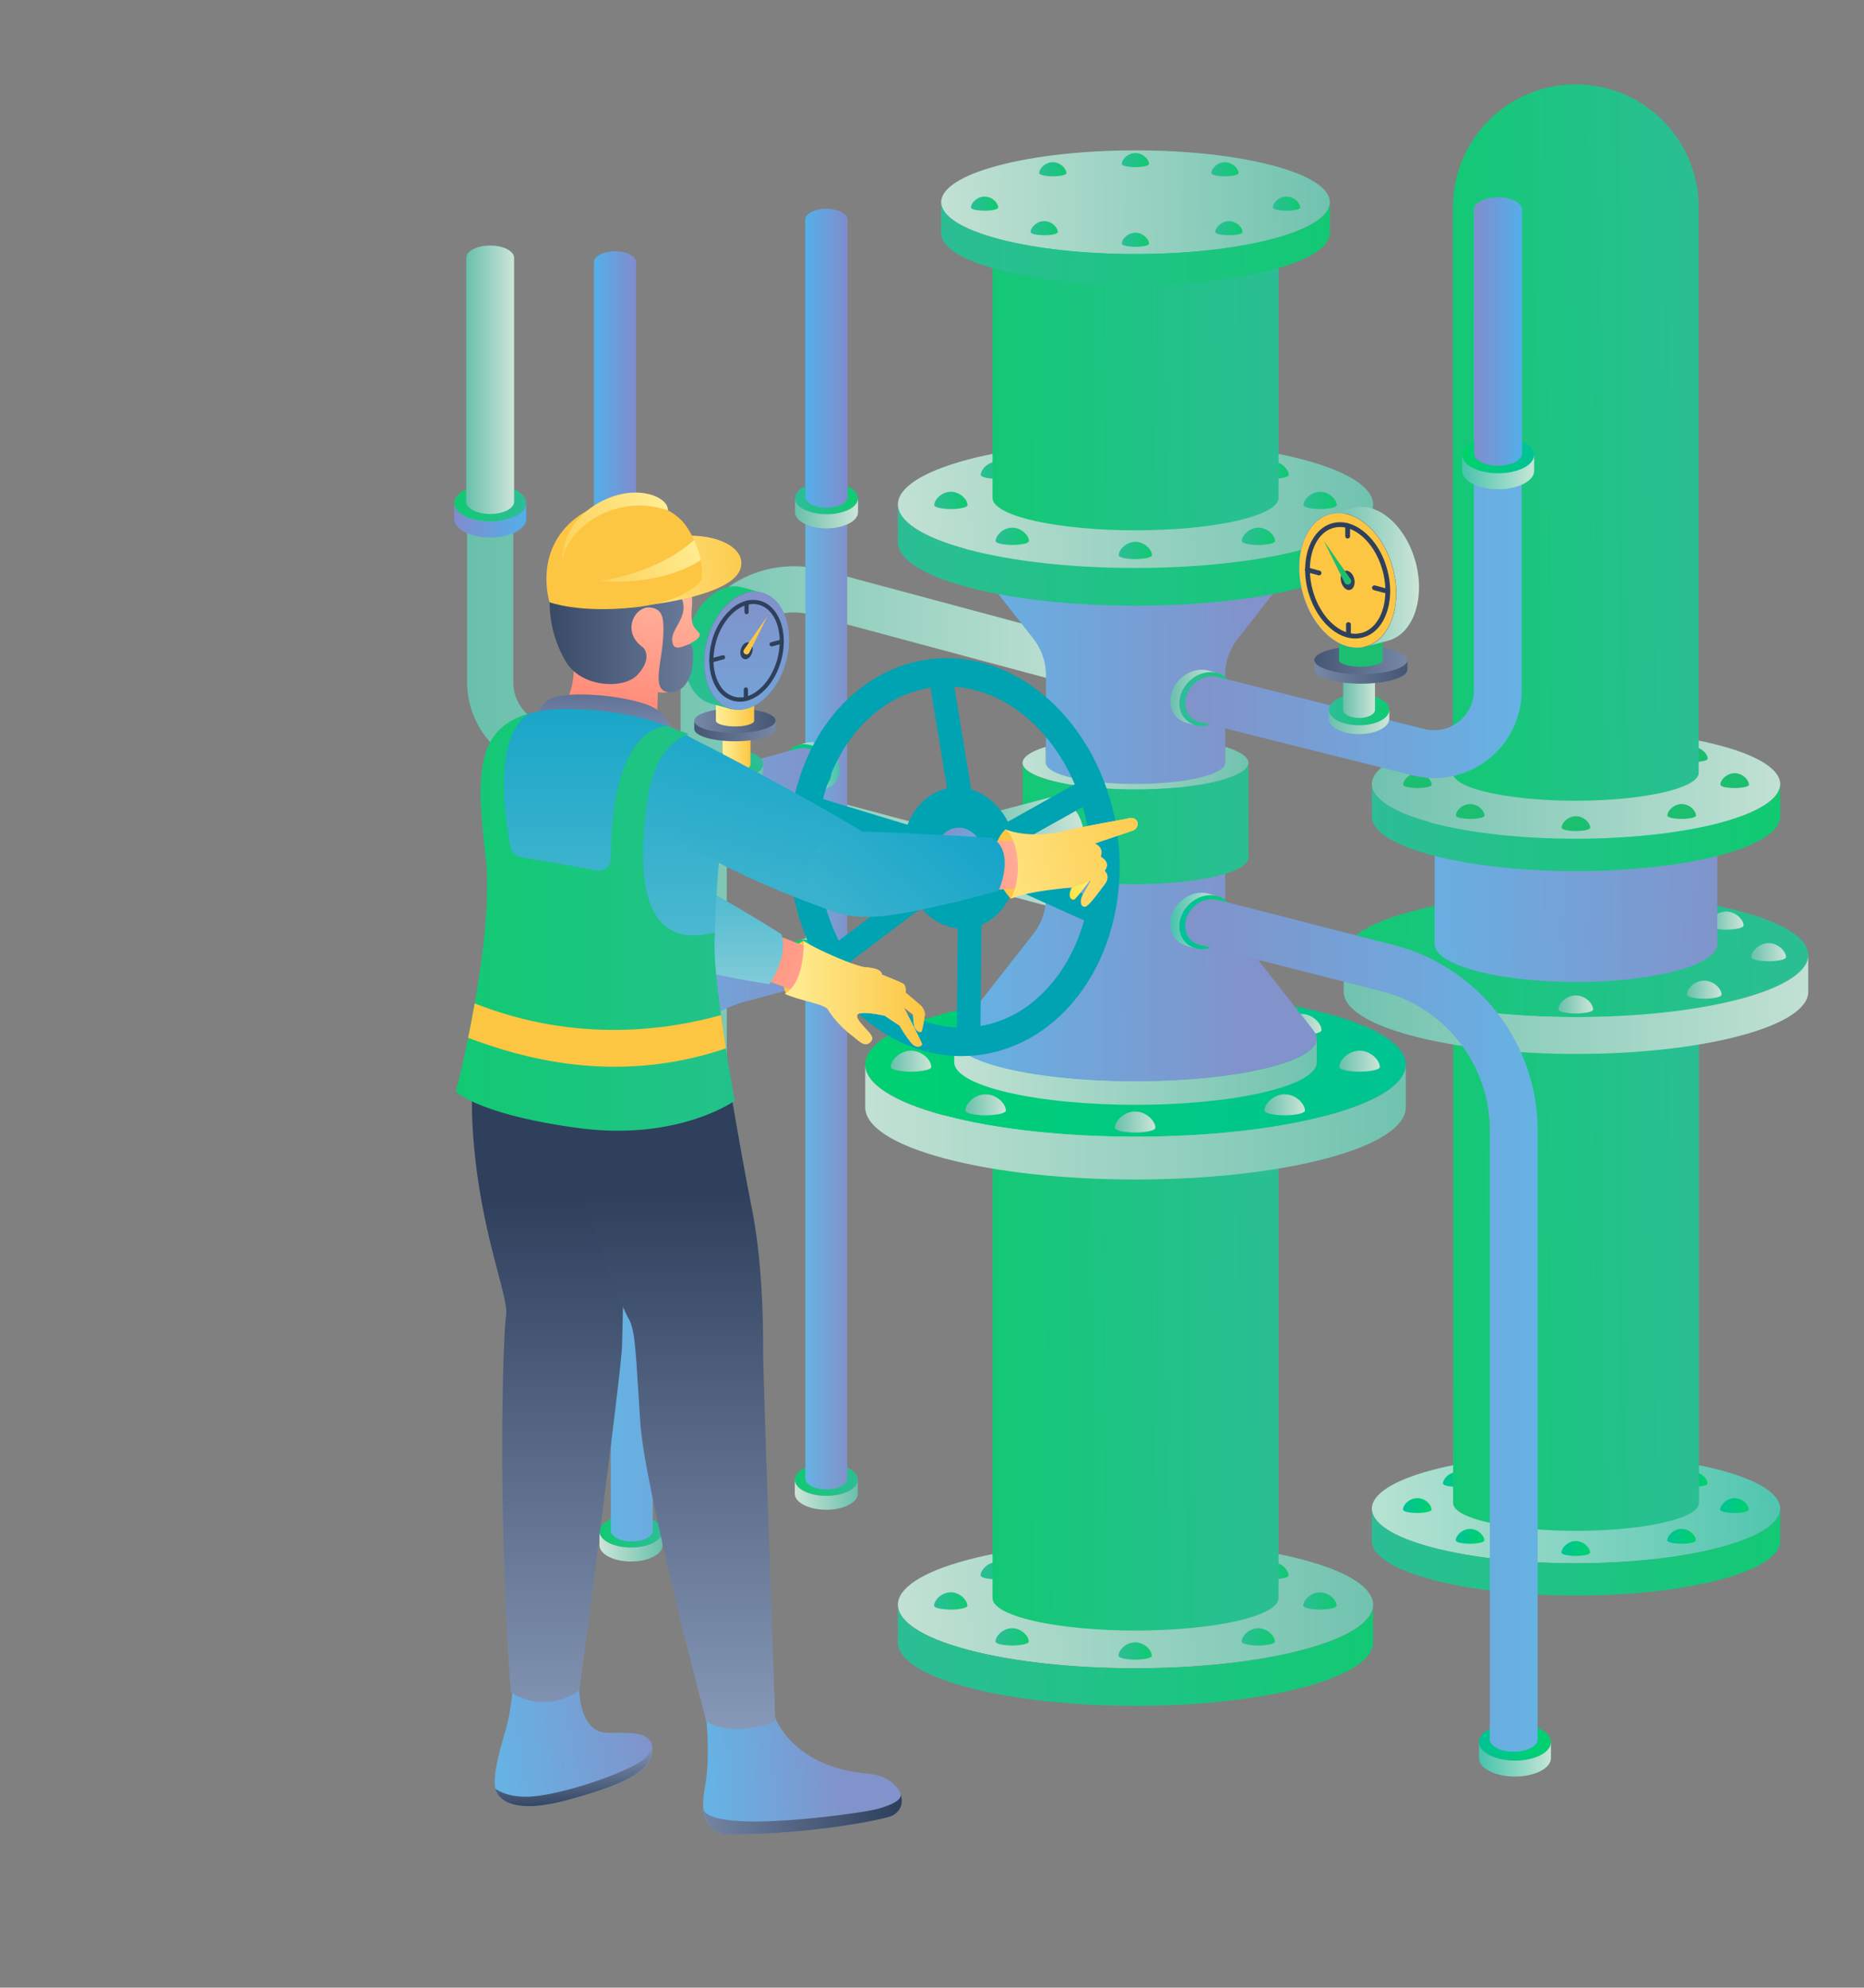 <svg id="Слой_1" data-name="Слой 1" xmlns="http://www.w3.org/2000/svg" xmlns:xlink="http://www.w3.org/1999/xlink" viewBox="0 0 1042 1111"><rect x="0" y="0" width="1042" height="1111" fill="#808080" stroke="none"/><defs><style>.cls-1{fill:url(#Безымянный_градиент_108);}.cls-2{fill:url(#Безымянный_градиент_108-2);}.cls-3{fill:url(#Безымянный_градиент_108-3);}.cls-4{fill:url(#Безымянный_градиент_14);}.cls-5{fill:url(#Безымянный_градиент_111);}.cls-6{fill:url(#Безымянный_градиент_111-2);}.cls-7{fill:url(#Безымянный_градиент_14-2);}.cls-8{fill:url(#Безымянный_градиент_48);}.cls-9{fill:url(#Безымянный_градиент_14-3);}.cls-10{fill:url(#Безымянный_градиент_24);}.cls-11{fill:url(#Безымянный_градиент_18);}.cls-12{fill:url(#Безымянный_градиент_18-2);}.cls-13{fill:url(#Безымянный_градиент_18-3);}.cls-14{fill:url(#Безымянный_градиент_18-4);}.cls-15{fill:url(#Безымянный_градиент_18-5);}.cls-16{fill:url(#Безымянный_градиент_18-6);}.cls-17{fill:url(#Безымянный_градиент_18-7);}.cls-18{fill:url(#Безымянный_градиент_111-3);}.cls-19{fill:url(#Безымянный_градиент_111-4);}.cls-20{fill:url(#Безымянный_градиент_111-5);}.cls-21{fill:url(#Безымянный_градиент_111-6);}.cls-22{fill:url(#Безымянный_градиент_111-7);}.cls-23{fill:url(#Безымянный_градиент_24-2);}.cls-24{fill:url(#Безымянный_градиент_77);}.cls-25{fill:url(#Безымянный_градиент_48-2);}.cls-26{fill:url(#Безымянный_градиент_18-8);}.cls-27{fill:url(#Безымянный_градиент_14-4);}.cls-28{fill:#1cbe70;}.cls-29{fill:url(#Безымянный_градиент_14-5);}.cls-30{fill:url(#Безымянный_градиент_18-9);}.cls-31{fill:url(#Безымянный_градиент_14-6);}.cls-32{fill:url(#Безымянный_градиент_18-10);}.cls-33{fill:url(#Безымянный_градиент_18-11);}.cls-34{fill:url(#Безымянный_градиент_106);}.cls-35{fill:url(#Безымянный_градиент_14-7);}.cls-36{fill:url(#Безымянный_градиент_121);}.cls-37{fill:url(#Безымянный_градиент_18-12);}.cls-38{fill:url(#Безымянный_градиент_14-8);}.cls-39{fill:url(#Безымянный_градиент_18-13);}.cls-40{fill:url(#Безымянный_градиент_14-9);}.cls-41{fill:url(#Безымянный_градиент_18-14);}.cls-42{fill:url(#Безымянный_градиент_24-3);}.cls-43{fill:url(#Безымянный_градиент_106-2);}.cls-44{fill:url(#Безымянный_градиент_111-8);}.cls-45{fill:url(#Безымянный_градиент_108-4);}.cls-46{fill:url(#Безымянный_градиент_24-4);}.cls-47{fill:url(#Безымянный_градиент_111-9);}.cls-48{fill:url(#Безымянный_градиент_108-5);}.cls-49{fill:url(#Безымянный_градиент_24-5);}.cls-50{fill:url(#Безымянный_градиент_14-10);}.cls-51{fill:url(#Безымянный_градиент_18-15);}.cls-52{fill:url(#Безымянный_градиент_35);}.cls-53{fill:url(#Безымянный_градиент_143);}.cls-54{fill:url(#Безымянный_градиент_2);}.cls-55{fill:url(#Безымянный_градиент_2-2);}.cls-56{fill:url(#Безымянный_градиент_35-2);}.cls-57{fill:#ffc800;}.cls-58{fill:url(#Безымянный_градиент_14-11);}.cls-59{fill:url(#Безымянный_градиент_121-2);}.cls-60{fill:url(#Безымянный_градиент_143-2);}.cls-61{fill:url(#Безымянный_градиент_24-6);}.cls-62{fill:#2e405c;}.cls-63{fill:#fcc643;}.cls-64{fill:url(#Безымянный_градиент_14-12);}.cls-65{fill:url(#Безымянный_градиент_18-16);}.cls-66{fill:url(#Безымянный_градиент_121-3);}.cls-67{fill:url(#Безымянный_градиент_14-13);}.cls-68{fill:url(#Безымянный_градиент_18-17);}.cls-69{fill:url(#Безымянный_градиент_121-4);}.cls-70{fill:url(#Безымянный_градиент_18-18);}.cls-71{fill:url(#Безымянный_градиент_14-14);}.cls-72{fill:url(#Безымянный_градиент_14-15);}.cls-73{fill:url(#Безымянный_градиент_14-16);}.cls-74{fill:url(#Безымянный_градиент_14-17);}.cls-75{fill:url(#Безымянный_градиент_108-6);}.cls-76{fill:url(#Безымянный_градиент_111-10);}.cls-77{fill:url(#Безымянный_градиент_18-19);}.cls-78{fill:url(#Безымянный_градиент_121-5);}.cls-79{fill:url(#Безымянный_градиент_18-20);}.cls-80{fill:url(#Безымянный_градиент_18-21);}.cls-81{fill:url(#Безымянный_градиент_24-7);}.cls-82{fill:url(#Безымянный_градиент_111-11);}.cls-83{fill:url(#Безымянный_градиент_108-7);}.cls-84{fill:url(#Безымянный_градиент_18-22);}.cls-85{fill:url(#Безымянный_градиент_14-18);}.cls-86{fill:url(#Безымянный_градиент_18-23);}.cls-87{fill:url(#Безымянный_градиент_108-8);}.cls-88{fill:#00a3b2;}.cls-89{fill:url(#Безымянный_градиент_24-8);}.cls-90{fill:url(#Безымянный_градиент_18-24);}.cls-91{fill:url(#Безымянный_градиент_14-19);}.cls-92{fill:url(#Безымянный_градиент_14-20);}.cls-93{fill:url(#Безымянный_градиент_14-21);}.cls-94{fill:url(#Безымянный_градиент_14-22);}.cls-95{fill:url(#Безымянный_градиент_18-25);}.cls-96{fill:url(#Безымянный_градиент_18-26);}.cls-97{fill:url(#Безымянный_градиент_18-27);}.cls-98{fill:url(#Безымянный_градиент_18-28);}.cls-99{fill:url(#Безымянный_градиент_18-29);}.cls-100{fill:url(#Безымянный_градиент_14-23);}.cls-101{fill:url(#Безымянный_градиент_14-24);}.cls-102{fill:url(#Безымянный_градиент_14-25);}.cls-103{fill:url(#Безымянный_градиент_14-26);}.cls-104{fill:url(#Безымянный_градиент_14-27);}.cls-105{fill:url(#Безымянный_градиент_14-28);}.cls-106{fill:url(#Безымянный_градиент_14-29);}.cls-107{fill:url(#Безымянный_градиент_14-30);}.cls-108{fill:url(#Безымянный_градиент_14-31);}.cls-109{fill:url(#Безымянный_градиент_14-32);}.cls-110{fill:url(#Безымянный_градиент_18-30);}.cls-111{fill:url(#Безымянный_градиент_14-33);}.cls-112{fill:url(#Безымянный_градиент_14-34);}.cls-113{fill:url(#Безымянный_градиент_14-35);}.cls-114{fill:url(#Безымянный_градиент_14-36);}.cls-115{fill:url(#Безымянный_градиент_14-37);}.cls-116{fill:url(#Безымянный_градиент_14-38);}.cls-117{fill:url(#Безымянный_градиент_14-39);}.cls-118{fill:url(#Безымянный_градиент_14-40);}.cls-119{fill:url(#Безымянный_градиент_14-41);}.cls-120{fill:url(#Безымянный_градиент_111-12);}.cls-121{fill:url(#Безымянный_градиент_108-9);}.cls-122{fill:url(#Безымянный_градиент_111-13);}.cls-123{fill:url(#Безымянный_градиент_108-10);}.cls-124{fill:url(#Безымянный_градиент_24-9);}.cls-125{fill:url(#Безымянный_градиент_14-42);}.cls-126{fill:url(#Безымянный_градиент_18-31);}.cls-127{fill:url(#Безымянный_градиент_24-10);}.cls-128{fill:url(#Безымянный_градиент_14-43);}.cls-129{fill:url(#Безымянный_градиент_18-32);}.cls-130{fill:url(#Безымянный_градиент_18-33);}.cls-131{fill:url(#Безымянный_градиент_143-3);}.cls-132{fill:url(#Безымянный_градиент_2-3);}.cls-133{fill:url(#Безымянный_градиент_2-4);}.cls-134{fill:url(#Безымянный_градиент_18-34);}.cls-135{fill:url(#Безымянный_градиент_121-6);}.cls-136{fill:url(#Безымянный_градиент_143-4);}.cls-137{fill:url(#Безымянный_градиент_111-14);}.cls-138{fill:url(#Безымянный_градиент_108-11);}.cls-139{fill:url(#Безымянный_градиент_121-7);}.cls-140{fill:url(#Безымянный_градиент_71);}.cls-141{fill:url(#Безымянный_градиент_136);}.cls-142{fill:url(#Безымянный_градиент_2-5);}.cls-143{fill:url(#Безымянный_градиент_54);}.cls-144{fill:url(#Безымянный_градиент_136-2);}.cls-145{fill:url(#Безымянный_градиент_35-3);}.cls-146{fill:url(#Безымянный_градиент_29);}.cls-147{fill:url(#Безымянный_градиент_24-11);}.cls-148{fill:url(#Безымянный_градиент_2-6);}.cls-149{fill:url(#Безымянный_градиент_2-7);}.cls-150{fill:url(#Безымянный_градиент_24-12);}.cls-151{fill:url(#Безымянный_градиент_2-8);}.cls-152{fill:url(#Безымянный_градиент_2-9);}.cls-153{fill:url(#Безымянный_градиент_123);}.cls-154{fill:url(#Безымянный_градиент_29-2);}.cls-155{fill:url(#Безымянный_градиент_29-3);}.cls-156{fill:url(#Безымянный_градиент_136-3);}.cls-157{fill:url(#Безымянный_градиент_35-4);}.cls-158{fill:url(#Безымянный_градиент_29-4);}.cls-159{fill:url(#Безымянный_градиент_14-44);}.cls-160{fill:url(#Безымянный_градиент_35-5);}.cls-161{fill:url(#Безымянный_градиент_35-6);}.cls-162{fill:url(#Безымянный_градиент_35-7);}</style><linearGradient id="Безымянный_градиент_108" x1="565.96" y1="836.02" x2="585.37" y2="836.02" gradientTransform="matrix(1, 0, 0, -1, 215, 1270.5)" gradientUnits="userSpaceOnUse"><stop offset="0" stop-color="#47c3ac"/><stop offset="1" stop-color="#c5e6d7"/></linearGradient><linearGradient id="Безымянный_градиент_108-2" x1="589.65" y1="818.35" x2="609.06" y2="818.35" xlink:href="#Безымянный_градиент_108"/><linearGradient id="Безымянный_градиент_108-3" x1="800.5" y1="428.72" x2="521.89" y2="425.56" xlink:href="#Безымянный_градиент_108"/><linearGradient id="Безымянный_градиент_14" x1="537.25" y1="406.1" x2="800.39" y2="401.57" gradientTransform="matrix(1, 0, 0, -1, 215, 1270.5)" gradientUnits="userSpaceOnUse"><stop offset="0" stop-color="#2dbd97"/><stop offset="1" stop-color="#10ca71"/></linearGradient><linearGradient id="Безымянный_градиент_111" x1="723.57" y1="443.56" x2="739.54" y2="443.56" gradientTransform="matrix(1, 0, 0, -1, 215, 1270.5)" gradientUnits="userSpaceOnUse"><stop offset="0" stop-color="#00c296"/><stop offset="1" stop-color="#00d26c"/></linearGradient><linearGradient id="Безымянный_градиент_111-2" x1="591.6" y1="443.59" x2="607.59" y2="443.59" xlink:href="#Безымянный_градиент_111"/><linearGradient id="Безымянный_градиент_14-2" x1="748.96" y1="566.53" x2="577.3" y2="564.58" xlink:href="#Безымянный_градиент_14"/><linearGradient id="Безымянный_градиент_48" x1="775.18" y1="716.24" x2="549.03" y2="713.69" gradientTransform="matrix(1, 0, 0, -1, 215, 1270.5)" gradientUnits="userSpaceOnUse"><stop offset="0" stop-color="#00ccac"/><stop offset="1" stop-color="#b0ead5"/></linearGradient><linearGradient id="Безымянный_градиент_14-3" x1="818.96" y1="738.38" x2="502.07" y2="734.79" xlink:href="#Безымянный_градиент_14"/><linearGradient id="Безымянный_градиент_24" x1="759.04" y1="743.76" x2="566.29" y2="741.58" gradientTransform="matrix(1, 0, 0, -1, 215, 1270.5)" gradientUnits="userSpaceOnUse"><stop offset="0" stop-color="#8292ca"/><stop offset="1" stop-color="#66b2e4"/></linearGradient><linearGradient id="Безымянный_градиент_18" x1="513.04" y1="709.03" x2="829.96" y2="709.03" gradientTransform="matrix(1, 0, 0, -1, 215, 1270.5)" gradientUnits="userSpaceOnUse"><stop offset="0" stop-color="#69c0ac"/><stop offset="1" stop-color="#cce5d8"/></linearGradient><linearGradient id="Безымянный_градиент_18-2" x1="740.28" y1="755.94" x2="759.69" y2="755.94" xlink:href="#Безымянный_градиент_18"/><linearGradient id="Безымянный_градиент_18-3" x1="656.16" y1="709.05" x2="675.56" y2="709.05" xlink:href="#Безымянный_градиент_18"/><linearGradient id="Безымянный_градиент_18-4" x1="584.33" y1="717.32" x2="603.75" y2="717.32" xlink:href="#Безымянный_градиент_18"/><linearGradient id="Безымянный_градиент_18-5" x1="727.98" y1="717.32" x2="747.38" y2="717.32" xlink:href="#Безымянный_градиент_18"/><linearGradient id="Безымянный_градиент_18-6" x1="548.51" y1="738.27" x2="567.91" y2="738.27" xlink:href="#Безымянный_градиент_18"/><linearGradient id="Безымянный_градиент_18-7" x1="763.97" y1="738.27" x2="783.38" y2="738.27" xlink:href="#Безымянный_градиент_18"/><linearGradient id="Безымянный_градиент_111-3" x1="657.89" y1="404.96" x2="673.87" y2="404.96" xlink:href="#Безымянный_градиент_111"/><linearGradient id="Безымянный_градиент_111-4" x1="598.77" y1="411.77" x2="614.75" y2="411.77" xlink:href="#Безымянный_градиент_111"/><linearGradient id="Безымянный_градиент_111-5" x1="717" y1="411.77" x2="732.98" y2="411.77" xlink:href="#Безымянный_градиент_111"/><linearGradient id="Безымянный_градиент_111-6" x1="569.27" y1="428.97" x2="585.26" y2="428.97" xlink:href="#Безымянный_градиент_111"/><linearGradient id="Безымянный_градиент_111-7" x1="746.63" y1="428.97" x2="762.6" y2="428.97" xlink:href="#Безымянный_градиент_111"/><linearGradient id="Безымянный_градиент_24-2" x1="759.67" y1="788.97" x2="565.62" y2="791.17" xlink:href="#Безымянный_градиент_24"/><linearGradient id="Безымянный_градиент_77" x1="768.6" y1="830.57" x2="556.06" y2="828.16" gradientTransform="matrix(1, 0, 0, -1, 215, 1270.5)" gradientUnits="userSpaceOnUse"><stop offset="0" stop-color="#00ce93"/><stop offset="1" stop-color="#00e45b"/></linearGradient><linearGradient id="Безымянный_градиент_48-2" x1="768.79" y1="815.13" x2="556.09" y2="812.71" xlink:href="#Безымянный_градиент_48"/><linearGradient id="Безымянный_градиент_18-8" x1="531.51" y1="832.17" x2="810.15" y2="832.17" xlink:href="#Безымянный_градиент_18"/><linearGradient id="Безымянный_градиент_14-4" x1="766.87" y1="462.61" x2="995.16" y2="462.61" gradientTransform="matrix(1, 0, 0, 1, 0, 0)" xlink:href="#Безымянный_градиент_14"/><linearGradient id="Безымянный_градиент_14-5" x1="748.61" y1="1024.09" x2="576.55" y2="1022.14" xlink:href="#Безымянный_градиент_14"/><linearGradient id="Безымянный_градиент_18-9" x1="-6176.75" y1="894.27" x2="-6625.97" y2="894.27" gradientTransform="translate(-5915.64 1270.5) rotate(180)" xlink:href="#Безымянный_градиент_18"/><linearGradient id="Безымянный_градиент_14-6" x1="-6329.11" y1="472.48" x2="-6288.86" y2="472.48" gradientTransform="translate(-5915.64 1270.5) rotate(180)" xlink:href="#Безымянный_градиент_14"/><linearGradient id="Безымянный_градиент_18-10" x1="-6329.11" y1="462.86" x2="-6288.87" y2="462.86" gradientTransform="translate(-5915.64 1270.5) rotate(180)" xlink:href="#Безымянный_градиент_18"/><linearGradient id="Безымянный_градиент_18-11" x1="-6251.64" y1="710.45" x2="-6566.45" y2="710.45" gradientTransform="translate(-5915.64 1270.5) rotate(180)" xlink:href="#Безымянный_градиент_18"/><linearGradient id="Безымянный_градиент_106" x1="-6583.22" y1="754.77" x2="-6609.26" y2="754.77" gradientTransform="translate(-5915.64 1270.5) rotate(180)" gradientUnits="userSpaceOnUse"><stop offset="0" stop-color="#ffc800"/><stop offset="1" stop-color="#fff28a"/></linearGradient><linearGradient id="Безымянный_градиент_14-7" x1="-6209.79" y1="989.31" x2="-6169.54" y2="989.31" gradientTransform="translate(-5915.64 1270.5) rotate(180)" xlink:href="#Безымянный_градиент_14"/><linearGradient id="Безымянный_градиент_121" x1="-6169.54" y1="979.69" x2="-6209.79" y2="979.69" gradientTransform="translate(-5915.64 1270.5) rotate(180)" gradientUnits="userSpaceOnUse"><stop offset="0" stop-color="#818cce"/><stop offset="1" stop-color="#53afe9"/></linearGradient><linearGradient id="Безымянный_градиент_18-12" x1="-6176.29" y1="1058.23" x2="-6203.02" y2="1058.23" gradientTransform="translate(-5915.64 1270.5) rotate(180)" xlink:href="#Безымянный_градиент_18"/><linearGradient id="Безымянный_градиент_14-8" x1="-6395.18" y1="443.44" x2="-6359.92" y2="443.44" gradientTransform="translate(-5915.64 1270.5) rotate(180)" xlink:href="#Безымянный_градиент_14"/><linearGradient id="Безымянный_градиент_18-13" x1="-6395.18" y1="435.01" x2="-6359.93" y2="435.01" gradientTransform="translate(-5915.64 1270.5) rotate(180)" xlink:href="#Безымянный_градиент_18"/><linearGradient id="Безымянный_градиент_14-9" x1="-6286.01" y1="414.57" x2="-6250.76" y2="414.57" gradientTransform="translate(-5915.64 1270.5) rotate(180)" xlink:href="#Безымянный_градиент_14"/><linearGradient id="Безымянный_градиент_18-14" x1="-6286.01" y1="406.13" x2="-6250.76" y2="406.13" gradientTransform="translate(-5915.64 1270.5) rotate(180)" xlink:href="#Безымянный_градиент_18"/><linearGradient id="Безымянный_градиент_24-3" x1="-6389.25" y1="795.85" x2="-6365.85" y2="795.85" gradientTransform="translate(-5915.64 1270.5) rotate(180)" xlink:href="#Безымянный_градиент_24"/><linearGradient id="Безымянный_градиент_106-2" x1="-6376.05" y1="731.82" x2="-6353.33" y2="731.82" xlink:href="#Безымянный_градиент_106"/><linearGradient id="Безымянный_градиент_111-8" x1="-6380.6" y1="732.09" x2="-6354.15" y2="732.09" gradientTransform="translate(-5915.64 1270.5) rotate(180)" xlink:href="#Безымянный_градиент_111"/><linearGradient id="Безымянный_градиент_108-4" x1="-6384.94" y1="732.86" x2="-6362.08" y2="732.86" gradientTransform="translate(-5915.64 1270.5) rotate(180)" xlink:href="#Безымянный_градиент_108"/><linearGradient id="Безымянный_градиент_24-4" x1="-6377.72" y1="576.12" x2="-6257.12" y2="576.12" gradientTransform="translate(-5915.64 1270.5) rotate(180)" xlink:href="#Безымянный_градиент_24"/><linearGradient id="Безымянный_градиент_111-9" x1="-6380.59" y1="841.33" x2="-6354.14" y2="841.33" gradientTransform="translate(-5915.64 1270.5) rotate(180)" xlink:href="#Безымянный_градиент_111"/><linearGradient id="Безымянный_градиент_108-5" x1="-6384.94" y1="842.1" x2="-6362.08" y2="842.1" gradientTransform="translate(-5915.64 1270.5) rotate(180)" xlink:href="#Безымянный_градиент_108"/><linearGradient id="Безымянный_градиент_24-5" x1="-6377.71" y1="969.91" x2="-6247.75" y2="969.91" gradientTransform="translate(-5915.64 1270.5) rotate(180)" xlink:href="#Безымянный_градиент_24"/><linearGradient id="Безымянный_градиент_14-10" x1="-6342.2" y1="843.36" x2="-6312.57" y2="843.36" gradientTransform="translate(-5915.64 1270.5) rotate(180)" xlink:href="#Безымянный_градиент_14"/><linearGradient id="Безымянный_градиент_18-15" x1="-6342.2" y1="837.39" x2="-6312.57" y2="837.39" gradientTransform="translate(-5915.64 1270.5) rotate(180)" xlink:href="#Безымянный_градиент_18"/><linearGradient id="Безымянный_градиент_35" x1="-6335.18" y1="860.38" x2="-6319.58" y2="860.38" gradientTransform="translate(-5915.64 1270.5) rotate(180)" gradientUnits="userSpaceOnUse"><stop offset="0" stop-color="#fcc643"/><stop offset="1" stop-color="#ffef98"/></linearGradient><linearGradient id="Безымянный_градиент_143" x1="-6283.21" y1="863" x2="-6352.8" y2="863" gradientTransform="translate(-5915.64 1270.5) rotate(180)" gradientUnits="userSpaceOnUse"><stop offset="0" stop-color="#9badda"/><stop offset="1" stop-color="#313e61"/></linearGradient><linearGradient id="Безымянный_градиент_2" x1="-6255.97" y1="867.66" x2="-6369.38" y2="867.66" gradientTransform="translate(-5915.64 1270.5) rotate(180)" gradientUnits="userSpaceOnUse"><stop offset="0" stop-color="#acbdde"/><stop offset="1" stop-color="#2e405c"/></linearGradient><linearGradient id="Безымянный_градиент_2-2" x1="-6397.01" y1="861.91" x2="-6283.59" y2="861.91" xlink:href="#Безымянный_градиент_2"/><linearGradient id="Безымянный_градиент_35-2" x1="-6337.21" y1="871.9" x2="-6315.77" y2="871.9" xlink:href="#Безымянный_градиент_35"/><linearGradient id="Безымянный_градиент_14-11" x1="-6317.51" y1="872.6" x2="-6321.82" y2="963.23" gradientTransform="translate(-5915.64 1270.5) rotate(180)" xlink:href="#Безымянный_градиент_14"/><linearGradient id="Безымянный_градиент_121-2" x1="-6332.98" y1="938.52" x2="-6332.98" y2="817.58" xlink:href="#Безымянный_градиент_121"/><linearGradient id="Безымянный_градиент_143-2" x1="-6257.74" y1="907.61" x2="-6368.07" y2="906.28" xlink:href="#Безымянный_градиент_143"/><linearGradient id="Безымянный_градиент_24-6" x1="-6333" y1="938.38" x2="-6333" y2="818" gradientTransform="translate(-5915.64 1270.5) rotate(180)" xlink:href="#Безымянный_градиент_24"/><linearGradient id="Безымянный_градиент_14-12" x1="-6360.04" y1="992.03" x2="-6395.29" y2="992.03" gradientTransform="translate(-5915.64 1270.5) rotate(180)" xlink:href="#Безымянный_градиент_14"/><linearGradient id="Безымянный_градиент_18-16" x1="-6360.04" y1="983.6" x2="-6395.29" y2="983.6" gradientTransform="translate(-5915.64 1270.5) rotate(180)" xlink:href="#Безымянный_градиент_18"/><linearGradient id="Безымянный_градиент_121-3" x1="-6389.36" y1="1070.22" x2="-6365.96" y2="1070.22" xlink:href="#Безымянный_градиент_121"/><linearGradient id="Безымянный_градиент_14-13" x1="-6241.76" y1="968.23" x2="-6277.01" y2="968.23" gradientTransform="translate(-5915.64 1270.5) rotate(180)" xlink:href="#Безымянный_градиент_14"/><linearGradient id="Безымянный_градиент_18-17" x1="-6241.7" y1="959.81" x2="-6276.94" y2="959.81" gradientTransform="translate(-5915.64 1270.5) rotate(180)" xlink:href="#Безымянный_градиент_18"/><linearGradient id="Безымянный_градиент_121-4" x1="-6271.09" y1="1046.42" x2="-6247.68" y2="1046.42" xlink:href="#Безымянный_градиент_121"/><linearGradient id="Безымянный_градиент_18-18" x1="-6706.9" y1="375.3" x2="-6382.66" y2="371.62" gradientTransform="translate(-5915.64 1270.5) rotate(180)" xlink:href="#Безымянный_градиент_18"/><linearGradient id="Безымянный_градиент_14-14" x1="-6400.55" y1="348.97" x2="-6706.78" y2="343.7" gradientTransform="translate(-5915.64 1270.5) rotate(180)" xlink:href="#Безымянный_градиент_14"/><linearGradient id="Безымянный_градиент_14-15" x1="-6617.37" y1="392.56" x2="-6635.96" y2="392.56" gradientTransform="translate(-5915.64 1270.5) rotate(180)" xlink:href="#Безымянный_градиент_14"/><linearGradient id="Безымянный_градиент_14-16" x1="-6463.8" y1="392.56" x2="-6482.4" y2="392.56" gradientTransform="translate(-5915.64 1270.5) rotate(180)" xlink:href="#Безымянный_градиент_14"/><linearGradient id="Безымянный_градиент_14-17" x1="-6646.52" y1="506.55" x2="-6447.58" y2="504.3" gradientTransform="translate(-5915.64 1270.5) rotate(180)" xlink:href="#Безымянный_градиент_14"/><linearGradient id="Безымянный_градиент_108-6" x1="-6677.43" y1="651.72" x2="-6414.25" y2="648.74" gradientTransform="translate(-5915.64 1270.5) rotate(180)" xlink:href="#Безымянный_градиент_108"/><linearGradient id="Безымянный_градиент_111-10" x1="-6728.39" y1="677.5" x2="-6359.61" y2="673.32" gradientTransform="translate(-5915.64 1270.5) rotate(180)" xlink:href="#Безымянный_градиент_111"/><linearGradient id="Безымянный_градиент_18-19" x1="-6728.78" y1="646.18" x2="-6359.66" y2="642" gradientTransform="translate(-5915.64 1270.5) rotate(180)" xlink:href="#Безымянный_градиент_18"/><linearGradient id="Безымянный_градиент_121-5" x1="-6609.47" y1="862.77" x2="-6487.1" y2="861.38" xlink:href="#Безымянный_градиент_121"/><linearGradient id="Безымянный_градиент_18-20" x1="-6670" y1="673.41" x2="-6422.47" y2="670.62" gradientTransform="translate(-5915.64 1270.5) rotate(180)" xlink:href="#Безымянный_градиент_18"/><linearGradient id="Безымянный_градиент_18-21" x1="-6631.78" y1="697.91" x2="-6654.37" y2="697.91" gradientTransform="translate(-5915.64 1270.5) rotate(180)" xlink:href="#Безымянный_градиент_18"/><linearGradient id="Безымянный_градиент_24-7" x1="-6615.59" y1="830.67" x2="-6455.57" y2="831.46" gradientTransform="translate(-5915.64 1270.5) rotate(180)" xlink:href="#Безымянный_градиент_24"/><linearGradient id="Безымянный_градиент_111-11" x1="-6669.79" y1="986.61" x2="-6422.44" y2="983.8" gradientTransform="translate(-5915.64 1270.5) rotate(180)" xlink:href="#Безымянный_градиент_111"/><linearGradient id="Безымянный_градиент_108-7" x1="-6670" y1="968.66" x2="-6422.47" y2="965.85" gradientTransform="translate(-5915.64 1270.5) rotate(180)" xlink:href="#Безымянный_градиент_108"/><linearGradient id="Безымянный_градиент_18-22" x1="-6624.82" y1="842.26" x2="-6470.7" y2="840.52" gradientTransform="translate(-5915.64 1270.5) rotate(180)" xlink:href="#Безымянный_градиент_18"/><linearGradient id="Безымянный_градиент_14-18" x1="-6625.22" y1="811.37" x2="-6470.37" y2="809.61" gradientTransform="translate(-5915.64 1270.5) rotate(180)" xlink:href="#Безымянный_градиент_14"/><linearGradient id="Безымянный_градиент_18-23" x1="-6454.99" y1="798.2" x2="-6521.62" y2="798.2" gradientTransform="translate(-5915.64 1270.5) rotate(180)" xlink:href="#Безымянный_градиент_18"/><linearGradient id="Безымянный_градиент_108-8" x1="-6443.11" y1="791.96" x2="-6475.72" y2="791.96" gradientTransform="translate(-5915.64 1270.5) rotate(180)" xlink:href="#Безымянный_градиент_108"/><linearGradient id="Безымянный_градиент_24-8" x1="-6441.37" y1="793.13" x2="-6469.23" y2="787.44" gradientTransform="translate(-5915.64 1270.5) rotate(180)" xlink:href="#Безымянный_градиент_24"/><linearGradient id="Безымянный_градиент_18-24" x1="-6706.9" y1="990.24" x2="-6382.66" y2="986.57" gradientTransform="translate(-5915.64 1270.5) rotate(180)" xlink:href="#Безымянный_градиент_18"/><linearGradient id="Безымянный_градиент_14-19" x1="-6400.55" y1="963.9" x2="-6706.78" y2="958.62" gradientTransform="translate(-5915.64 1270.5) rotate(180)" xlink:href="#Безымянный_градиент_14"/><linearGradient id="Безымянный_градиент_14-20" x1="-6617.46" y1="1007.71" x2="-6636.05" y2="1007.71" gradientTransform="translate(-5915.64 1270.5) rotate(180)" xlink:href="#Безымянный_градиент_14"/><linearGradient id="Безымянный_градиент_14-21" x1="-6463.89" y1="1007.71" x2="-6482.48" y2="1007.71" gradientTransform="translate(-5915.64 1270.5) rotate(180)" xlink:href="#Безымянный_градиент_14"/><linearGradient id="Безымянный_градиент_14-22" x1="-6645.88" y1="1073.25" x2="-6448.27" y2="1071.01" gradientTransform="translate(-5915.64 1270.5) rotate(180)" xlink:href="#Безымянный_градиент_14"/><linearGradient id="Безымянный_градиент_18-25" x1="-6538.93" y1="643.34" x2="-6561.51" y2="643.34" gradientTransform="translate(-5915.64 1270.5) rotate(180)" xlink:href="#Безымянный_градиент_18"/><linearGradient id="Безымянный_градиент_18-26" x1="-6455.34" y1="652.96" x2="-6477.93" y2="652.96" gradientTransform="translate(-5915.64 1270.5) rotate(180)" xlink:href="#Безымянный_градиент_18"/><linearGradient id="Безымянный_градиент_18-27" x1="-6622.52" y1="652.96" x2="-6645.1" y2="652.96" gradientTransform="translate(-5915.64 1270.5) rotate(180)" xlink:href="#Безымянный_градиент_18"/><linearGradient id="Безымянный_градиент_18-28" x1="-6413.65" y1="677.34" x2="-6436.24" y2="677.34" gradientTransform="translate(-5915.64 1270.5) rotate(180)" xlink:href="#Безымянный_градиент_18"/><linearGradient id="Безымянный_градиент_18-29" x1="-6664.4" y1="677.34" x2="-6686.98" y2="677.34" gradientTransform="translate(-5915.64 1270.5) rotate(180)" xlink:href="#Безымянный_градиент_18"/><linearGradient id="Безымянный_градиент_14-23" x1="-6540.95" y1="347.65" x2="-6559.54" y2="347.65" gradientTransform="translate(-5915.64 1270.5) rotate(180)" xlink:href="#Безымянный_градиент_14"/><linearGradient id="Безымянный_градиент_14-24" x1="-6472.14" y1="355.57" x2="-6490.74" y2="355.57" gradientTransform="translate(-5915.64 1270.5) rotate(180)" xlink:href="#Безымянный_градиент_14"/><linearGradient id="Безымянный_градиент_14-25" x1="-6609.74" y1="355.57" x2="-6628.33" y2="355.57" gradientTransform="translate(-5915.64 1270.5) rotate(180)" xlink:href="#Безымянный_градиент_14"/><linearGradient id="Безымянный_градиент_14-26" x1="-6437.82" y1="375.64" x2="-6456.41" y2="375.64" gradientTransform="translate(-5915.64 1270.5) rotate(180)" xlink:href="#Безымянный_градиент_14"/><linearGradient id="Безымянный_градиент_14-27" x1="-6644.21" y1="375.64" x2="-6662.81" y2="375.64" gradientTransform="translate(-5915.64 1270.5) rotate(180)" xlink:href="#Безымянный_градиент_14"/><linearGradient id="Безымянный_градиент_14-28" x1="-6541.04" y1="962.8" x2="-6559.63" y2="962.8" gradientTransform="translate(-5915.64 1270.5) rotate(180)" xlink:href="#Безымянный_градиент_14"/><linearGradient id="Безымянный_градиент_14-29" x1="-6472.24" y1="970.72" x2="-6490.83" y2="970.72" gradientTransform="translate(-5915.64 1270.5) rotate(180)" xlink:href="#Безымянный_градиент_14"/><linearGradient id="Безымянный_градиент_14-30" x1="-6609.83" y1="970.72" x2="-6628.42" y2="970.72" gradientTransform="translate(-5915.64 1270.5) rotate(180)" xlink:href="#Безымянный_градиент_14"/><linearGradient id="Безымянный_градиент_14-31" x1="-6437.91" y1="990.79" x2="-6456.51" y2="990.79" gradientTransform="translate(-5915.64 1270.5) rotate(180)" xlink:href="#Безымянный_градиент_14"/><linearGradient id="Безымянный_градиент_14-32" x1="-6644.31" y1="990.79" x2="-6662.9" y2="990.79" gradientTransform="translate(-5915.64 1270.5) rotate(180)" xlink:href="#Безымянный_градиент_14"/><linearGradient id="Безымянный_градиент_18-30" x1="-6678.4" y1="1158.92" x2="-6413.2" y2="1155.92" gradientTransform="translate(-5915.64 1270.5) rotate(180)" xlink:href="#Безымянный_градиент_18"/><linearGradient id="Безымянный_градиент_14-33" x1="-6427.83" y1="1137.4" x2="-6678.3" y2="1133.08" gradientTransform="translate(-5915.64 1270.5) rotate(180)" xlink:href="#Безымянный_градиент_14"/><linearGradient id="Безымянный_градиент_14-34" x1="-6592.78" y1="1175.88" x2="-6607.99" y2="1175.88" gradientTransform="translate(-5915.64 1270.5) rotate(180)" xlink:href="#Безымянный_градиент_14"/><linearGradient id="Безымянный_градиент_14-35" x1="-6496.57" y1="1175.88" x2="-6511.77" y2="1175.88" gradientTransform="translate(-5915.64 1270.5) rotate(180)" xlink:href="#Безымянный_градиент_14"/><linearGradient id="Безымянный_градиент_14-36" x1="-6542.74" y1="1136.47" x2="-6557.94" y2="1136.47" gradientTransform="translate(-5915.64 1270.5) rotate(180)" xlink:href="#Безымянный_градиент_14"/><linearGradient id="Безымянный_градиент_14-37" x1="-6542.74" y1="1181.01" x2="-6557.94" y2="1181.01" gradientTransform="translate(-5915.64 1270.5) rotate(180)" xlink:href="#Безымянный_градиент_14"/><linearGradient id="Безымянный_градиент_14-38" x1="-6491.77" y1="1142.95" x2="-6506.97" y2="1142.95" gradientTransform="translate(-5915.64 1270.5) rotate(180)" xlink:href="#Безымянный_градиент_14"/><linearGradient id="Безымянный_градиент_14-39" x1="-6595.04" y1="1142.95" x2="-6610.25" y2="1142.95" gradientTransform="translate(-5915.64 1270.5) rotate(180)" xlink:href="#Безымянный_градиент_14"/><linearGradient id="Безымянный_градиент_14-40" x1="-6458.4" y1="1156.71" x2="-6473.6" y2="1156.71" gradientTransform="translate(-5915.64 1270.5) rotate(180)" xlink:href="#Безымянный_градиент_14"/><linearGradient id="Безымянный_градиент_14-41" x1="-6627.21" y1="1156.71" x2="-6642.42" y2="1156.71" gradientTransform="translate(-5915.64 1270.5) rotate(180)" xlink:href="#Безымянный_градиент_14"/><linearGradient id="Безымянный_градиент_111-12" x1="-6742.36" y1="296.75" x2="-6782.61" y2="296.75" gradientTransform="translate(-5915.64 1270.5) rotate(180)" xlink:href="#Безымянный_градиент_111"/><linearGradient id="Безымянный_градиент_108-9" x1="-6742.35" y1="287.12" x2="-6782.61" y2="287.12" gradientTransform="translate(-5915.64 1270.5) rotate(180)" xlink:href="#Безымянный_градиент_108"/><linearGradient id="Безымянный_градиент_111-13" x1="-6578.01" y1="755.07" x2="-6608.33" y2="755.07" gradientTransform="translate(-5915.64 1270.5) rotate(180)" xlink:href="#Безымянный_градиент_111"/><linearGradient id="Безымянный_градиент_108-10" x1="-6569.97" y1="755.95" x2="-6596.08" y2="755.95" gradientTransform="translate(-5915.64 1270.5) rotate(180)" xlink:href="#Безымянный_градиент_108"/><linearGradient id="Безымянный_градиент_24-9" x1="-6578.23" y1="529.66" x2="-6775.2" y2="529.66" gradientTransform="translate(-5915.64 1270.5) rotate(180)" xlink:href="#Безымянный_градиент_24"/><linearGradient id="Безымянный_градиент_14-42" x1="-6578.01" y1="879.77" x2="-6608.33" y2="879.77" gradientTransform="translate(-5915.64 1270.5) rotate(180)" xlink:href="#Безымянный_градиент_14"/><linearGradient id="Безымянный_градиент_18-31" x1="-6569.97" y1="880.66" x2="-6596.08" y2="880.66" gradientTransform="translate(-5915.64 1270.5) rotate(180)" xlink:href="#Безымянный_градиент_18"/><linearGradient id="Безымянный_градиент_24-10" x1="-6578.27" y1="997.86" x2="-6766.28" y2="997.86" gradientTransform="translate(-5915.64 1270.5) rotate(180)" xlink:href="#Безымянный_градиент_24"/><linearGradient id="Безымянный_градиент_14-43" x1="-6658.47" y1="873.75" x2="-6692.28" y2="873.75" gradientTransform="translate(-5915.64 1270.5) rotate(180)" xlink:href="#Безымянный_градиент_14"/><linearGradient id="Безымянный_градиент_18-32" x1="-6658.47" y1="866.95" x2="-6692.32" y2="866.95" gradientTransform="translate(-5915.64 1270.5) rotate(180)" xlink:href="#Безымянный_градиент_18"/><linearGradient id="Безымянный_градиент_18-33" x1="-6666.47" y1="893.19" x2="-6684.28" y2="893.19" gradientTransform="translate(-5915.64 1270.5) rotate(180)" xlink:href="#Безымянный_градиент_18"/><linearGradient id="Безымянный_градиент_143-3" x1="-6725.78" y1="896.17" x2="-6646.34" y2="896.17" xlink:href="#Безымянный_градиент_143"/><linearGradient id="Безымянный_градиент_2-3" x1="-6756.9" y1="901.5" x2="-6627.43" y2="901.5" xlink:href="#Безымянный_градиент_2"/><linearGradient id="Безымянный_градиент_2-4" x1="-6595.9" y1="894.92" x2="-6725.37" y2="894.92" xlink:href="#Безымянный_градиент_2"/><linearGradient id="Безымянный_градиент_18-34" x1="743.34" y1="322.38" x2="793.29" y2="322.38" gradientTransform="matrix(1, 0, 0, 1, 0, 0)" xlink:href="#Безымянный_градиент_18"/><linearGradient id="Безымянный_градиент_121-6" x1="-6668.97" y1="982.38" x2="-6668.97" y2="844.33" xlink:href="#Безымянный_градиент_121"/><linearGradient id="Безымянный_градиент_143-4" x1="-6754.89" y1="947.11" x2="-6628.93" y2="945.59" xlink:href="#Безымянный_градиент_143"/><linearGradient id="Безымянный_градиент_111-14" x1="-6773.25" y1="1016.26" x2="-6733" y2="1016.26" gradientTransform="translate(-5915.64 1270.5) rotate(180)" xlink:href="#Безымянный_градиент_111"/><linearGradient id="Безымянный_градиент_108-11" x1="-6733" y1="1006.64" x2="-6773.25" y2="1006.64" gradientTransform="translate(-5915.64 1270.5) rotate(180)" xlink:href="#Безымянный_градиент_108"/><linearGradient id="Безымянный_градиент_121-7" x1="-6739.75" y1="1085.17" x2="-6766.47" y2="1085.17" xlink:href="#Безымянный_градиент_121"/><linearGradient id="Безымянный_градиент_71" x1="367.55" y1="754.31" x2="393.82" y2="783.08" gradientTransform="matrix(1, 0, 0, -1, 215, 1270.5)" gradientUnits="userSpaceOnUse"><stop offset="0" stop-color="#ffca00"/><stop offset="1" stop-color="#fff679"/></linearGradient><linearGradient id="Безымянный_градиент_136" x1="153.75" y1="993.64" x2="116.53" y2="822.94" gradientTransform="matrix(1, 0, 0, -1, 215, 1270.5)" gradientUnits="userSpaceOnUse"><stop offset="0" stop-color="#ffd2bb"/><stop offset="1" stop-color="#ff6b5a"/></linearGradient><linearGradient id="Безымянный_градиент_2-5" x1="276.07" y1="933.47" x2="76.04" y2="933.47" gradientTransform="matrix(1, 0, 0, -1, 215, 1270.5)" xlink:href="#Безымянный_градиент_2"/><linearGradient id="Безымянный_градиент_54" x1="301.73" y1="870.21" x2="89.82" y2="788.66" gradientTransform="matrix(1, 0, 0, -1, 215, 1270.5)" gradientUnits="userSpaceOnUse"><stop offset="0" stop-color="#fff"/><stop offset="1" stop-color="#a9adea"/></linearGradient><linearGradient id="Безымянный_градиент_136-2" x1="320.04" y1="688.53" x2="137.2" y2="761.24" xlink:href="#Безымянный_градиент_136"/><linearGradient id="Безымянный_градиент_35-3" x1="301.56" y1="714.96" x2="221.28" y2="714.96" gradientTransform="matrix(1, 0, 0, -1, 215, 1270.5)" xlink:href="#Безымянный_градиент_35"/><linearGradient id="Безымянный_градиент_29" x1="177.6" y1="857.22" x2="177.6" y2="677.21" gradientTransform="matrix(1, 0, 0, -1, 215, 1270.5)" gradientUnits="userSpaceOnUse"><stop offset="0" stop-color="#009dc5"/><stop offset="1" stop-color="#a9dade"/></linearGradient><linearGradient id="Безымянный_градиент_24-11" x1="150.7" y1="308.11" x2="61.48" y2="294.46" xlink:href="#Безымянный_градиент_24"/><linearGradient id="Безымянный_градиент_2-6" x1="104.75" y1="307.5" x2="106.59" y2="259.32" gradientTransform="matrix(1, 0, 0, -1, 215, 1270.5)" xlink:href="#Безымянный_градиент_2"/><linearGradient id="Безымянный_градиент_2-7" x1="92.22" y1="169.16" x2="92.22" y2="600.43" gradientTransform="matrix(1, 0, 0, -1, 215, 1270.5)" xlink:href="#Безымянный_градиент_2"/><linearGradient id="Безымянный_градиент_24-12" x1="257.48" y1="280.31" x2="181.4" y2="276.41" xlink:href="#Безымянный_градиент_24"/><linearGradient id="Безымянный_градиент_2-8" x1="154.69" y1="178.06" x2="154.69" y2="604.01" gradientTransform="matrix(1, 0, 0, -1, 215, 1270.5)" xlink:href="#Безымянный_градиент_2"/><linearGradient id="Безымянный_градиент_2-9" x1="89.43" y1="246.96" x2="286.3" y2="258.78" gradientTransform="matrix(1, 0, 0, -1, 215, 1270.5)" xlink:href="#Безымянный_градиент_2"/><linearGradient id="Безымянный_градиент_123" x1="123.05" y1="819.31" x2="123.05" y2="927.62" gradientTransform="matrix(1, 0, 0, -1, 215, 1270.5)" gradientUnits="userSpaceOnUse"><stop offset="0" stop-color="#a9bae0"/><stop offset="1" stop-color="#2c3e5f"/></linearGradient><linearGradient id="Безымянный_градиент_29-2" x1="118.08" y1="936.99" x2="118.08" y2="509.06" xlink:href="#Безымянный_градиент_29"/><linearGradient id="Безымянный_градиент_29-3" x1="238.64" y1="925.84" x2="126.91" y2="492.31" xlink:href="#Безымянный_градиент_29"/><linearGradient id="Безымянный_градиент_136-3" x1="418.56" y1="795.86" x2="253.95" y2="756.08" xlink:href="#Безымянный_градиент_136"/><linearGradient id="Безымянный_градиент_35-4" x1="447.65" y1="804.28" x2="304.26" y2="769.61" gradientTransform="matrix(1, 0, 0, -1, 215, 1270.5)" xlink:href="#Безымянный_градиент_35"/><linearGradient id="Безымянный_градиент_29-4" x1="355.99" y1="856.12" x2="82.48" y2="544.53" xlink:href="#Безымянный_градиент_29"/><linearGradient id="Безымянный_градиент_14-44" x1="278.92" y1="755.06" x2="25.71" y2="755.06" xlink:href="#Безымянный_градиент_14"/><linearGradient id="Безымянный_градиент_35-5" x1="426.46" y1="313.5" x2="332.4" y2="322.62" gradientTransform="matrix(1, 0, 0, 1, 0, 0)" xlink:href="#Безымянный_градиент_35"/><linearGradient id="Безымянный_градиент_35-6" x1="72.59" y1="962.56" x2="160.89" y2="988.49" gradientTransform="matrix(1, 0, 0, -1, 215, 1270.5)" xlink:href="#Безымянный_градиент_35"/><linearGradient id="Безымянный_градиент_35-7" x1="97.9" y1="938.17" x2="182.85" y2="964.24" gradientTransform="matrix(1, 0, 0, -1, 215, 1270.5)" xlink:href="#Безымянный_градиент_35"/></defs><title>mashinist_obxodchik_kotelnoy</title><path class="cls-1" d="M800.37,437.24c0,.58-1,1.17-2.85,1.62a35.58,35.58,0,0,1-13.72,0c-1.9-.45-2.84-1-2.84-1.62,0-3.21,4.34-7.8,9.7-7.8S800.37,434,800.37,437.24Z"/><path class="cls-2" d="M824.06,454.92c0,.59-1,1.17-2.85,1.61a35.58,35.58,0,0,1-13.72,0c-1.89-.44-2.84-1-2.84-1.61,0-3.2,4.34-7.81,9.7-7.81S824.06,451.68,824.06,454.92Z"/><path class="cls-3" d="M961.7,821.74c-44.49-11.9-116.75-11.9-161.36,0-22.28,5.93-33.47,13.77-33.47,21.56s11.16,15.61,33.47,21.57c44.49,11.9,116.74,11.9,161.36,0,22.31-6,33.46-13.75,33.46-21.57S984,827.67,961.7,821.74Z"/><path class="cls-4" d="M995.16,861.35c0,7.8-11.15,15.61-33.46,21.57-44.62,11.89-116.87,11.89-161.36,0-22.31-6-33.47-13.77-33.47-21.57V843.3c0,7.8,11.16,15.61,33.47,21.57,44.49,11.9,116.74,11.9,161.36,0,22.31-6,33.46-13.75,33.46-21.57Z"/><path class="cls-5" d="M954.54,829.2c0,.49-.82,1-2.35,1.34a29.32,29.32,0,0,1-11.28,0c-1.57-.36-2.34-.87-2.34-1.34,0-2.65,3.58-6.4,8-6.4S954.54,826.55,954.54,829.2Z"/><path class="cls-6" d="M822.58,829.2c0,.49-.81,1-2.34,1.34a29.31,29.31,0,0,1-11.24,0c-1.58-.36-2.34-.87-2.34-1.34,0-2.65,3.58-6.4,8-6.4S822.58,826.55,822.58,829.2Z"/><path class="cls-7" d="M949.72,554.93V840.11c0,4-6.71,8-20.14,11-26.88,6.07-70.34,6.07-97.12,0-13.43-3-20.15-7-20.15-11V554.93Z"/><path class="cls-8" d="M946.54,540.64c-36.12-8.2-94.76-8.2-130.94,0-18.18,4.09-27.26,9.49-27.26,14.85s9.07,10.76,27.17,14.86c36.12,8.19,94.77,8.19,130.94,0,18.11-4.1,27.16-9.54,27.16-14.86S964.61,544.73,946.54,540.64Z"/><path class="cls-9" d="M972.79,509.37c-50.62-13.54-132.79-13.54-183.54,0-25.37,6.73-38.07,15.61-38.07,24.49s12.7,17.73,38.07,24.5c50.6,13.52,132.79,13.52,183.54,0,25.37-6.74,38.05-15.61,38.05-24.5S998.2,516.07,972.79,509.37Z"/><path class="cls-10" d="M936.83,512.89c-30.78-8.23-80.76-8.23-111.63,0-15.43,4.1-23.16,9.5-23.16,14.9s7.73,10.78,23.16,14.9c30.78,8.23,80.77,8.23,111.63,0,15.44-4.1,23.15-9.5,23.15-14.9S952.29,517,936.83,512.89Z"/><path class="cls-11" d="M1010.84,533.83v20.56c0,8.89-12.68,17.77-38.05,24.53-50.79,13.58-132.94,13.58-183.54,0-25.37-6.76-38.07-15.6-38.07-24.53V533.87c0,8.84,12.7,17.72,38.07,24.49,50.6,13.53,132.79,13.53,183.54,0C998.2,551.59,1010.84,542.69,1010.84,533.83Z"/><path class="cls-12" d="M974.69,517.32c0,.58-1,1.17-2.85,1.62a35.58,35.58,0,0,1-13.72,0c-1.9-.45-2.84-1-2.84-1.62,0-3.21,4.34-7.8,9.7-7.8S974.69,514.1,974.69,517.32Z"/><path class="cls-13" d="M890.56,564.22c0,.58-.95,1.16-2.84,1.61a35.58,35.58,0,0,1-13.72,0c-1.89-.45-2.84-1-2.84-1.61,0-3.21,4.33-7.81,9.71-7.81S890.57,561,890.56,564.22Z"/><path class="cls-14" d="M818.75,555.94c0,.59-1,1.18-2.86,1.62a35.48,35.48,0,0,1-13.7,0c-1.9-.44-2.86-1-2.86-1.62,0-3.19,4.34-7.8,9.71-7.8S818.75,552.73,818.75,555.94Z"/><path class="cls-15" d="M962.38,555.94c0,.59-.94,1.18-2.83,1.62a35.64,35.64,0,0,1-13.73,0c-1.89-.44-2.84-1-2.84-1.62,0-3.19,4.34-7.8,9.71-7.8S962.38,552.73,962.38,555.94Z"/><path class="cls-16" d="M782.91,535c0,.59-.94,1.17-2.84,1.62a35.58,35.58,0,0,1-13.72,0c-1.9-.45-2.84-1-2.84-1.62,0-3.2,4.33-7.8,9.7-7.8S782.91,531.76,782.91,535Z"/><path class="cls-17" d="M998.38,535c0,.59-1,1.17-2.85,1.62a35.58,35.58,0,0,1-13.72,0c-1.89-.45-2.84-1-2.84-1.62,0-3.2,4.34-7.8,9.7-7.8S998.38,531.76,998.38,535Z"/><path class="cls-18" d="M888.87,867.81c0,.48-.81,1-2.34,1.33a29.72,29.72,0,0,1-11.28,0c-1.58-.38-2.34-.87-2.34-1.33,0-2.66,3.57-6.42,8-6.42S888.87,865.17,888.87,867.81Z"/><path class="cls-19" d="M829.75,861c0,.48-.81,1-2.34,1.33a29.27,29.27,0,0,1-11.27,0c-1.58-.37-2.34-.87-2.34-1.33,0-2.66,3.58-6.41,8-6.41S829.75,858.34,829.75,861Z"/><path class="cls-20" d="M948,861c0,.48-.82,1-2.34,1.33a29.32,29.32,0,0,1-11.28,0c-1.57-.37-2.34-.87-2.34-1.33,0-2.66,3.57-6.41,8-6.41S948,858.34,948,861Z"/><path class="cls-21" d="M800.25,843.8c0,.48-.81,1-2.34,1.33a29.32,29.32,0,0,1-11.28,0c-1.57-.37-2.34-.87-2.34-1.33,0-2.66,3.57-6.42,8-6.42S800.25,841.09,800.25,843.8Z"/><path class="cls-22" d="M977.6,843.8c0,.48-.81,1-2.34,1.33a29.27,29.27,0,0,1-11.27,0c-1.58-.37-2.34-.87-2.34-1.33,0-2.66,3.57-6.42,8-6.42S977.6,841.09,977.6,843.8Z"/><path class="cls-23" d="M960,433.15H802v94.63H960Z"/><path class="cls-24" d="M942.57,426.63c-34-8-89.07-8-123.14,0-17,4-25.53,9.22-25.53,14.46s8.51,10.47,25.53,14.46c33.94,8,89.06,8,123.14,0,17-4,25.52-9.22,25.52-14.46S959.58,430.61,942.57,426.63Z"/><path class="cls-25" d="M968.09,452.5c0,5.2-8.51,10.47-25.52,14.46-34,8-89.16,8-123.14,0-17-4-25.53-9.23-25.53-14.46V441.09c0,5.2,8.51,10.47,25.53,14.46,33.94,8,89.06,8,123.14,0,17-4,25.52-9.22,25.52-14.46Z"/><path class="cls-26" d="M961.7,416.77c-44.49-11.9-116.75-11.9-161.36,0-22.34,5.94-33.47,13.73-33.47,21.55S778,453.93,800.34,459.9c44.49,11.89,116.74,11.89,161.36,0,22.31-6,33.46-13.76,33.46-21.58S984,422.71,961.7,416.77Z"/><path class="cls-27" d="M995.16,456.4c0,7.81-11.15,15.61-33.46,21.58-44.62,11.89-116.87,11.89-161.36,0-22.31-6-33.47-13.76-33.47-21.58V438.32c0,7.81,11.16,15.61,33.47,21.58,44.49,11.89,116.74,11.89,161.36,0,22.31-6,33.46-13.76,33.46-21.58Z"/><path class="cls-28" d="M954.61,424.07c0,.48-.8.95-2.33,1.32a29.32,29.32,0,0,1-11.28,0c-1.57-.37-2.34-.86-2.34-1.32,0-2.67,3.58-6.43,8-6.43S954.61,421.42,954.61,424.07Z"/><path class="cls-28" d="M822.66,424.07c0,.48-.82.95-2.34,1.32a29.32,29.32,0,0,1-11.28,0c-1.57-.37-2.34-.86-2.34-1.32,0-2.67,3.58-6.43,8-6.43S822.66,421.42,822.66,424.07Z"/><path class="cls-28" d="M888.94,462.66c0,.48-.82,1-2.35,1.32a28.88,28.88,0,0,1-11.27,0c-1.58-.35-2.34-.86-2.34-1.32,0-2.67,3.57-6.42,8-6.42S888.94,460,888.94,462.66Z"/><path class="cls-28" d="M829.83,455.86c0,.47-.82,1-2.34,1.32a29.32,29.32,0,0,1-11.28,0c-1.58-.36-2.34-.87-2.34-1.32,0-2.67,3.57-6.43,8-6.43S829.83,453.19,829.83,455.86Z"/><path class="cls-28" d="M948.06,455.86c0,.47-.82,1-2.34,1.32a29.32,29.32,0,0,1-11.28,0c-1.57-.36-2.34-.87-2.34-1.32,0-2.67,3.58-6.43,8-6.43S948.06,453.19,948.06,455.86Z"/><path class="cls-28" d="M800.34,438.61c0,.48-.82,1-2.34,1.33a29.72,29.72,0,0,1-11.28,0c-1.58-.37-2.34-.87-2.34-1.33,0-2.66,3.58-6.43,8-6.43S800.34,436,800.34,438.61Z"/><path class="cls-28" d="M977.68,438.61c0,.48-.82,1-2.34,1.33a29.72,29.72,0,0,1-11.28,0c-1.57-.37-2.34-.87-2.34-1.33,0-2.66,3.58-6.43,8-6.43S977.68,436,977.68,438.61Z"/><path class="cls-29" d="M898.65,49.5a68.72,68.72,0,0,1,50.92,66.36V432c0,4-6.72,7.95-20.15,11-26.88,6.07-70.33,6.07-97.12,0-13.42-3-20.14-7-20.14-11V115.81A68.69,68.69,0,0,1,898.65,49.5Z"/><path class="cls-30" d="M298.25,429.68a50.19,50.19,0,0,1-37.14-48.41V243.35h25.83v138a24.33,24.33,0,0,0,18,23.47l297.68,79.38-6.69,24.95Z"/><path class="cls-31" d="M413.47,798c0-5.71-9-10.34-20.12-10.34s-20.13,4.63-20.13,10.34,9,10.33,20.13,10.33S413.47,803.72,413.47,798Z"/><path class="cls-32" d="M373.23,806.92c0,5.7,9,10.34,20.12,10.34s20.12-4.64,20.12-10.34V798c0,5.7-9,10.33-20.12,10.33s-20.12-4.63-20.12-10.33Z"/><path class="cls-33" d="M386.91,351.76a63,63,0,0,0-6.48,28V797c0,3.66,5.78,6.63,12.92,6.63s12.91-3,12.91-6.63V379.78a37.41,37.41,0,0,1,47.16-36.15L614.1,386.77l6.7-24.95L460.12,318.67a63.45,63.45,0,0,0-73.21,33.09Z"/><path class="cls-34" d="M685.86,524.15c5.45-5.45,6.11-13.64,1.46-18.29s-12.84-4-18.29,1.46-6.1,13.63-1.45,18.28S680.41,529.6,685.86,524.15Z"/><path class="cls-35" d="M294.15,281.19c0-5.71-9-10.33-20.13-10.33s-20.12,4.62-20.12,10.33,9,10.33,20.12,10.33S294.15,286.9,294.15,281.19Z"/><path class="cls-36" d="M294.15,290.1c0,5.71-9,10.33-20.13,10.33s-20.12-4.62-20.12-10.33v-8.91c0,5.71,9,10.33,20.12,10.33s20.13-4.62,20.13-10.33Z"/><path class="cls-37" d="M287.38,280.44c0,3.8-6,6.86-13.36,6.86s-13.37-3.06-13.37-6.86V144.1c0-3.79,6-6.86,13.37-6.86s13.36,3.07,13.36,6.86Z"/><path class="cls-38" d="M479.54,827.06c0-5-7.89-9-17.63-9s-17.63,4.06-17.63,9,7.9,9.05,17.63,9.05S479.54,832.06,479.54,827.06Z"/><path class="cls-39" d="M444.29,834.87c0,5,7.89,9,17.62,9s17.63-4.06,17.63-9v-7.81c0,5-7.9,9.05-17.63,9.05s-17.62-4.05-17.62-9.05Z"/><path class="cls-40" d="M370.37,855.93c0-5-7.89-9-17.63-9s-17.62,4.06-17.62,9S343,865,352.74,865,370.37,860.93,370.37,855.93Z"/><path class="cls-41" d="M335.12,863.74c0,5,7.89,9.06,17.62,9.06s17.63-4.06,17.63-9.06v-7.81c0,5-7.89,9.06-17.63,9.06s-17.62-4-17.62-9.06Z"/><path class="cls-42" d="M450.21,826.51c0,3.33,5.25,6,11.71,6s11.69-2.69,11.69-6V122.79c0-3.34-5.24-6-11.7-6s-11.7,2.69-11.7,6Z"/><path class="cls-43" d="M457.69,547.32c4.07-4.07,3.5-11.24-1.27-16s-11.94-5.34-16-1.27-3.5,11.24,1.27,16S453.62,551.39,457.69,547.32Z"/><path class="cls-44" d="M461.8,548.48c4.74-4.74,4.07-13.09-1.49-18.65s-13.9-6.22-18.64-1.48-4.07,13.08,1.48,18.64S457.06,553.21,461.8,548.48Z"/><path class="cls-45" d="M456.88,551.25l4.66-1.26a10.59,10.59,0,0,0,4.63-2.67c4.75-4.74,4.08-13.08-1.48-18.64a14.7,14.7,0,0,0-13.46-4.33l-4.76,1.27c4.48-1.21,9.87.25,13.84,4.22,5.55,5.55,6.22,13.9,1.48,18.64A10.61,10.61,0,0,1,456.88,551.25Z"/><path class="cls-46" d="M360.86,570.59a93.77,93.77,0,0,0-19.38,57v228c0,3.34,5.24,6,11.7,6s11.7-2.69,11.7-6v-228A70.36,70.36,0,0,1,417,559.73l37.74-10.08a9.24,9.24,0,0,0,4.67-2.5c4.07-4.09,3.5-11.26-1.27-16a12.59,12.59,0,0,0-11.74-3.66l-35.46,9.66A93.79,93.79,0,0,0,360.86,570.59Z"/><path class="cls-47" d="M461.79,439.24c4.74-4.74,4.07-13.09-1.48-18.65s-13.91-6.22-18.65-1.48-4.07,13.08,1.49,18.64S457.05,444,461.79,439.24Z"/><path class="cls-48" d="M456.88,442l4.66-1.25a10.59,10.59,0,0,0,4.63-2.67c4.75-4.74,4.08-13.09-1.48-18.65a14.72,14.72,0,0,0-13.46-4.33l-4.76,1.28c4.48-1.22,9.87.25,13.84,4.21,5.55,5.56,6.22,13.9,1.48,18.64A10.52,10.52,0,0,1,456.88,442Z"/><path class="cls-49" d="M332.11,146.65V417.59a43,43,0,0,0,42.81,42.94,43.64,43.64,0,0,0,11.31-1.5l69.48-18.78a9.07,9.07,0,0,0,3.64-2.22c4.07-4.09,3.5-11.26-1.27-16A12.51,12.51,0,0,0,446,418.43l-65.92,18a19.5,19.5,0,0,1-24.59-18.84v-271c0-3.33-5.24-6-11.7-6S332.09,143.34,332.11,146.65Z"/><path class="cls-50" d="M426.56,427.14c0-4.2-6.64-7.61-14.82-7.61s-14.81,3.41-14.81,7.61,6.63,7.6,14.81,7.6S426.56,431.34,426.56,427.14Z"/><path class="cls-51" d="M396.93,431.47c0,4.2,6.62,7.6,14.81,7.6s14.82-3.4,14.82-7.6v-4.32c0,4.21-6.64,7.61-14.82,7.61s-14.81-3.4-14.81-7.61Z"/><path class="cls-52" d="M403.94,389.07v38.08c0,2.23,3.49,4,7.8,4s7.8-1.79,7.8-4V389.07Z"/><path class="cls-53" d="M424.8,407.5c0-2.31-6.25-4.19-13.95-4.19s-14,1.88-14,4.19,6.24,4.2,14,4.2S424.8,409.82,424.8,407.5Z"/><path class="cls-54" d="M433.59,402.84c0-3.78-10.18-6.85-22.74-6.85s-22.74,3.07-22.74,6.85,10.18,6.84,22.74,6.84S433.59,406.61,433.59,402.84Z"/><path class="cls-55" d="M388.11,402.84v4.66c0,3.78,10.18,6.84,22.74,6.84s22.74-3.06,22.74-6.84v-4.66c0,3.76-10.18,6.83-22.74,6.83S388.11,406.6,388.11,402.84Z"/><path class="cls-56" d="M400.19,391.16v11.68c0,1.77,4.79,3.21,10.69,3.21s10.69-1.43,10.69-3.21V391.16Z"/><path class="cls-57" d="M421.57,391.16c0-1.78-4.8-3.23-10.72-3.23s-10.72,1.45-10.72,3.23,4.8,3.22,10.72,3.22S421.57,392.94,421.57,391.16Z"/><path class="cls-58" d="M397.45,393.3C385.22,390,379.17,372.76,384,354.84s18.62-29.86,30.85-26.56l11.24,3c-12.23-3.24-26.08,8.61-30.89,26.58s1.23,35.15,13.46,38.45Z"/><path class="cls-59" d="M395.19,357.82c4.84-18,18.62-29.86,30.85-26.58s18.26,20.54,13.45,38.46-18.61,29.86-30.84,26.57S390.35,375.77,395.19,357.82Z"/><path class="cls-60" d="M409.29,396.42c9.87-2.06,19.35-12.47,23.16-26.72,4.82-17.92-1.23-35.17-13.45-38.46l-.65-.15c-9.8,2.08-19.34,12.47-23.16,26.73-4.81,18,1.23,35.15,13.46,38.45Z"/><path class="cls-61" d="M395.33,357.82c4.8-17.85,18.56-29.76,30.7-26.45s18.15,20.46,13.36,38.3-18.53,29.73-30.7,26.45S390.54,375.66,395.33,357.82Z"/><path class="cls-62" d="M409.87,391.72a16.15,16.15,0,0,1-9.75-7.92c-3.84-6.63-4.66-16.07-2.19-25.25a35.86,35.86,0,0,1,10.8-18.11c5.11-4.41,10.83-6.06,16.09-4.64,10.71,2.87,16.07,17.76,11.93,33.16-2,7.38-5.81,13.82-10.8,18.12-3.91,3.35-8.19,5.13-12.34,5.13A14.33,14.33,0,0,1,409.87,391.72Zm.38-49.54c-4.62,4-8.2,10-10.06,16.93-2.31,8.59-1.61,17.37,2,23.48a14.11,14.11,0,0,0,3.46,4.26,14,14,0,0,0,4.86,2.57c4.49,1.19,9.32-.19,13.95-4.16s8.21-10,10.08-16.92c3.79-14.15-.81-27.74-10.29-30.29a12.22,12.22,0,0,0-3.13-.41C417.49,337.64,413.73,339.2,410.25,342.18Z"/><path class="cls-62" d="M414.14,362.9c.72-2.56,2.69-4.27,4.45-3.8s2.65,2.95,1.92,5.51-2.67,4.28-4.45,3.81S413.41,365.47,414.14,362.9Z"/><path class="cls-62" d="M397.7,370.32a1.15,1.15,0,0,1-1.14-1,1.16,1.16,0,0,1,.84-1.28l6.51-1.78a1.18,1.18,0,0,1,.88.12,1.19,1.19,0,0,1,.53.71,1.17,1.17,0,0,1-.11.88,1.16,1.16,0,0,1-.7.54L398,370.29h-.3Z"/><path class="cls-62" d="M431.33,361.27a1.18,1.18,0,0,1-.76-.29,1.21,1.21,0,0,1-.38-.72A1.16,1.16,0,0,1,431,359l5.65-1.51a1.2,1.2,0,0,1,.46,0,1.11,1.11,0,0,1,.43.15,1,1,0,0,1,.35.3,1.2,1.2,0,0,1,.2.41,1.17,1.17,0,0,1-.12.88,1.18,1.18,0,0,1-.71.55l-5.66,1.52h-.3Z"/><path class="cls-62" d="M416.9,343.19a1.39,1.39,0,0,1-.38-.25,1,1,0,0,1-.25-.38,1.17,1.17,0,0,1-.09-.45V337a1.17,1.17,0,0,1,.34-.83,1.19,1.19,0,0,1,.82-.34,1.22,1.22,0,0,1,.83.34,1.17,1.17,0,0,1,.34.83v5.13a1.17,1.17,0,0,1-.34.83,1.22,1.22,0,0,1-.83.34A1.12,1.12,0,0,1,416.9,343.19Z"/><path class="cls-62" d="M416.5,391.61a1.19,1.19,0,0,1-.38-.25,1.39,1.39,0,0,1-.25-.38,1.13,1.13,0,0,1-.09-.45V385.4a1.19,1.19,0,0,1,.34-.82,1.18,1.18,0,0,1,1.66,0,1.19,1.19,0,0,1,.34.82v5.13a1.22,1.22,0,0,1-.34.83,1.17,1.17,0,0,1-.83.34A1.2,1.2,0,0,1,416.5,391.61Z"/><path class="cls-63" d="M416,365.13a1.67,1.67,0,0,0,2,.53,1.66,1.66,0,0,0,.82-.75L429,344.43,415.88,363.2a1.68,1.68,0,0,0,.07,1.93Z"/><path class="cls-64" d="M479.65,278.47c0-5-7.89-9.05-17.62-9.05s-17.63,4.05-17.63,9.05,7.89,9,17.63,9S479.65,283.47,479.65,278.47Z"/><path class="cls-65" d="M444.4,286.28c0,5,7.89,9.05,17.63,9.05s17.62-4.06,17.62-9.05v-7.81c0,5-7.89,9-17.62,9s-17.63-4-17.63-9Z"/><path class="cls-66" d="M450.32,277.82c0,3.33,5.23,6,11.7,6s11.7-2.69,11.7-6V122.75c0-3.34-5.24-6-11.69-6s-11.71,2.69-11.71,6Z"/><path class="cls-67" d="M361.37,302.27c0-5-7.89-9-17.62-9s-17.63,4-17.63,9,7.89,9.05,17.63,9.05S361.37,307.26,361.37,302.27Z"/><path class="cls-68" d="M326.09,310.07c0,5,7.88,9.05,17.62,9.05s17.63-4.05,17.63-9.05v-7.8c0,5-7.9,9.05-17.63,9.05s-17.62-4.06-17.62-9.05Z"/><path class="cls-69" d="M332.09,146.56V301.62c0,3.33,5.24,6,11.7,6s11.7-2.69,11.7-6V146.56c0-3.34-5.29-6-11.74-6s-11.7,2.69-11.7,6Z"/><path class="cls-70" d="M728.66,871.88c-51.78-13.84-135.87-13.84-187.79,0-25.93,6.9-38.95,16-38.95,25.09s13,18.18,38.95,25.11c51.78,13.84,135.86,13.84,187.79,0,26-6.93,38.94-16,38.94-25.11S754.62,878.78,728.66,871.88Z"/><path class="cls-71" d="M767.6,918c0,9.07-13,18.18-38.94,25.1-51.93,13.84-136,13.84-187.79,0-26-6.92-38.95-16-38.95-25.1V897c0,9.07,13,18.18,38.95,25.11,51.78,13.84,135.86,13.84,187.79,0,26-6.93,38.94-16,38.94-25.11Z"/><path class="cls-72" d="M720.32,880.57c0,.56-1,1.13-2.73,1.55a33.78,33.78,0,0,1-13.14,0c-1.83-.42-2.72-1-2.72-1.55,0-3.09,4.16-7.46,9.3-7.46S720.32,877.48,720.32,880.57Z"/><path class="cls-73" d="M566.76,880.57c0,.56-1,1.13-2.73,1.55a33.83,33.83,0,0,1-13.15,0c-1.83-.42-2.72-1-2.72-1.55,0-3.09,4.17-7.46,9.3-7.46S566.76,877.48,566.76,880.57Z"/><path class="cls-74" d="M714.72,619.56V893.27c0,4.64-7.81,9.25-23.44,12.82-31.25,7.07-81.86,7.07-113,0-15.63-3.54-23.44-8.18-23.44-12.82V619.56Z"/><path class="cls-75" d="M711,602.93c-42-9.54-110.29-9.54-152.43,0-21.12,4.77-31.65,11-31.65,17.28s10.53,12.53,31.61,17.29c42,9.54,110.28,9.54,152.43,0,21.07-4.76,31.61-11,31.61-17.29S732.05,607.7,711,602.93Z"/><path class="cls-76" d="M741.56,566.51c-58.9-15.75-154.53-15.75-213.59,0-29.53,7.83-44.3,18.21-44.3,28.5s14.77,20.63,44.3,28.51c58.89,15.75,154.53,15.75,213.59,0,29.53-7.84,44.29-18.17,44.29-28.51S771.09,574.34,741.56,566.51Z"/><path class="cls-77" d="M785.85,595v23.93c0,10.34-14.76,20.68-44.29,28.55-59.06,15.75-154.7,15.75-213.59,0-29.53-7.87-44.3-18.21-44.3-28.55V595.05c0,10.3,14.77,20.63,44.3,28.5,58.89,15.75,154.53,15.75,213.59,0C771.08,615.68,785.85,605.31,785.85,595Z"/><path class="cls-78" d="M670.2,400.07c-19.54-4.59-51.27-4.59-70.87,0-9.8,2.3-14.7,5.34-14.7,8.32s4.9,6,14.7,8.33c19.54,4.6,51.27,4.6,70.87,0,9.79-2.3,14.69-5.31,14.69-8.33S680,402.37,670.2,400.07Z"/><path class="cls-79" d="M736.1,580.5v13.23c0,6.14-9.9,12.19-29.7,16.83-39.62,9.29-103.76,9.29-143.26,0-19.81-4.64-29.71-10.74-29.71-16.83V580.47c0,6.14,9.9,12.18,29.71,16.82,39.5,9.3,103.64,9.3,143.26,0C726.2,592.69,736.1,586.61,736.1,580.5Z"/><path class="cls-80" d="M738.73,575.8c0,.68-1.1,1.36-3.31,1.88a41.66,41.66,0,0,1-16,0c-2.21-.52-3.31-1.2-3.31-1.88,0-3.73,5.06-9.08,11.3-9.08S738.73,572,738.73,575.8Z"/><path class="cls-81" d="M734.64,576.57a6.8,6.8,0,0,1,1.44,4c0,6.14-9.91,12.19-29.71,16.83-39.62,9.29-103.76,9.29-143.26,0-19.81-4.64-29.71-10.74-29.71-16.83a6.86,6.86,0,0,1,1.43-4l.35-.44.17-.21L577.65,522a33.1,33.1,0,0,0,7.05-20.42V377.42A33.07,33.07,0,0,0,577.65,357L535.41,303.1l-.18-.23-.34-.43a6.78,6.78,0,0,1-1.42-4c0-6.14,9.89-12.19,29.7-16.83,39.61-9.29,103.75-9.29,143.26,0,19.8,4.64,29.71,10.74,29.71,16.83a6.8,6.8,0,0,1-1.44,4l-.35.44-.16.21L691.94,357a33.07,33.07,0,0,0-7.05,20.41V501.56A33.1,33.1,0,0,0,691.94,522l42.24,53.9.18.23.34.44Z"/><path class="cls-82" d="M706.4,268.42c-39.51-9.3-103.66-9.3-143.26,0-19.81,4.63-29.71,10.73-29.71,16.82s9.9,12.19,29.71,16.84c39.5,9.28,103.64,9.28,143.26,0,19.8-4.65,29.7-10.74,29.7-16.84S726.2,273.05,706.4,268.42Z"/><path class="cls-83" d="M736.1,298.48c0,6.1-9.9,12.19-29.7,16.84-39.62,9.28-103.76,9.28-143.26,0-19.81-4.65-29.71-10.74-29.71-16.84V285.24c0,6.1,9.9,12.2,29.71,16.84,39.5,9.28,103.64,9.28,143.26,0,19.8-4.65,29.7-10.74,29.7-16.84Z"/><path class="cls-84" d="M584.55,417.44c-8.62,2.65-12.93,5.82-12.93,9,0,3.8,6.17,7.59,18.51,10.49,24.61,5.79,64.58,5.79,89.26,0,12.35-2.9,18.51-6.69,18.51-10.49,0-3.18-4.31-6.32-12.93-9l-.08,9c0,3-4.89,6-14.69,8.32-19.6,4.6-51.34,4.6-70.87,0-9.8-2.29-14.7-5.31-14.7-8.32"/><path class="cls-85" d="M697.9,479.39c0,3.8-6.16,7.6-18.51,10.49-24.68,5.78-64.65,5.78-89.26,0-12.34-2.89-18.51-6.69-18.51-10.49V426.44c0,3.8,6.17,7.59,18.51,10.49,2,.45,4,.87,6.13,1.26l.51.24,1.56.12c17.48,2.91,39.86,3.49,59.27,1.71l3.23-.06,1-.37a150.38,150.38,0,0,0,17.55-2.9c12.35-2.9,18.51-6.69,18.51-10.49Z"/><path class="cls-86" d="M593.47,486.77,547.72,498.9l-8.37-40.62,45.43-12a12.85,12.85,0,0,1,2.47-.48c8.9-.8,17.19,7.8,18.55,19.16C607.06,475.69,601.58,485.16,593.47,486.77Z"/><path class="cls-87" d="M559.89,477.09c-1.34-11.36-9.63-20-18.53-19.15s-15.05,10.69-13.7,22.05,9.64,19.95,18.54,19.15S561.24,488.45,559.89,477.09Z"/><path class="cls-88" d="M537.56,590.3c-48.84,0-91.54-46.55-96.21-106-2.61-33.19,7.13-65.07,26.72-87.47C483.31,379.42,503.53,369.17,525,368c50.6-2.81,95.68,44.7,100.48,105.87,2.62,33.31-7.17,65.22-26.84,87.65-15.24,17.36-35.41,27.54-56.84,28.66C540.42,590.23,539,590.28,537.56,590.3Zm-8.23-206.55c-1.13,0-2.27,0-3.41.09-17.43,1-33.29,9.07-45.86,23.44-16.8,19.2-25.12,46.81-22.84,75.76,4,51.26,39.7,91.34,80.35,91.34,1.14,0,2.28,0,3.42-.09,17.35-.9,33.16-8.95,45.72-23.26,16.87-19.24,25.24-46.91,23-75.93C605.65,423.88,570,383.75,529.33,383.75Z"/><path class="cls-88" d="M549,478.68v-.58L532,374.83,518.93,377l16.85,102.13-1,103,13.23.12Z"/><path class="cls-88" d="M619.89,506.25l-74.77-33.67-.39-.17L453,444.47l-3.86,12.66,91,27.69,74.39,33.5Z"/><path class="cls-88" d="M546,484.17l67.43-37.69L607,434.91l-68.22,38.15-79.54,60,8,10.56Z"/><path class="cls-88" d="M568.8,477.84c-1.71-21.77-17.47-38.7-35.26-37.72s-30.86,19.46-29.15,41.23,17.44,38.7,35.26,37.72S570.51,499.61,568.8,477.84Z"/><path class="cls-89" d="M550.45,478.84c-.7-9.36-7.49-16.66-15.14-16.23s-13.25,8.37-12.54,17.74,7.49,16.65,15.14,16.23S551.16,488.2,550.45,478.84Z"/><path class="cls-90" d="M728.66,256.93c-51.78-13.84-135.87-13.84-187.79,0-26,6.93-38.95,16-38.95,25.1s13,18.17,38.95,25.1c51.78,13.84,135.86,13.84,187.79,0,26-6.93,38.94-16,38.94-25.1S754.62,263.86,728.66,256.93Z"/><path class="cls-91" d="M767.6,303.07c0,9.07-13,18.17-38.94,25.1-51.93,13.84-136,13.84-187.79,0-26-6.93-38.95-16-38.95-25.1V282c0,9.07,13,18.17,38.95,25.1,51.78,13.84,135.86,13.84,187.79,0,26-6.93,38.94-16,38.94-25.1Z"/><path class="cls-92" d="M720.41,265.43c0,.56-.94,1.12-2.72,1.54a33.83,33.83,0,0,1-13.15,0c-1.83-.42-2.72-1-2.72-1.54,0-3.1,4.17-7.47,9.3-7.47S720.41,262.36,720.41,265.43Z"/><path class="cls-93" d="M566.84,265.43c0,.56-.94,1.12-2.72,1.54A33.78,33.78,0,0,1,551,267c-1.84-.42-2.73-1-2.73-1.54,0-3.1,4.16-7.47,9.29-7.47S566.84,262.36,566.84,265.43Z"/><path class="cls-94" d="M714.72,101.13V278.3c0,4.64-7.81,9.26-23.44,12.82-31.25,7.07-81.86,7.07-113,0-15.63-3.53-23.44-8.18-23.44-12.82V101.13Z"/><path class="cls-95" d="M645.87,630.37c0,.68-1.1,1.35-3.3,1.88a41.65,41.65,0,0,1-16,0c-2.2-.53-3.31-1.2-3.31-1.88,0-3.73,5.06-9.08,11.3-9.08S645.88,626.61,645.87,630.37Z"/><path class="cls-96" d="M562.29,620.75c0,.68-1.1,1.35-3.31,1.87a41.21,41.21,0,0,1-16,0c-2.21-.52-3.32-1.19-3.32-1.87,0-3.73,5.06-9.08,11.3-9.08S562.29,617,562.29,620.75Z"/><path class="cls-97" d="M729.46,620.75c0,.68-1.1,1.35-3.31,1.87a41.26,41.26,0,0,1-16,0c-2.2-.52-3.3-1.19-3.3-1.87,0-3.73,5.06-9.08,11.29-9.08S729.46,617,729.46,620.75Z"/><path class="cls-98" d="M520.6,596.37c0,.68-1.11,1.35-3.32,1.87a41.21,41.21,0,0,1-16,0c-2.21-.52-3.31-1.19-3.31-1.87,0-3.73,5.06-9.08,11.29-9.08S520.6,592.6,520.6,596.37Z"/><path class="cls-99" d="M771.34,596.37c0,.68-1.1,1.35-3.3,1.87a41.26,41.26,0,0,1-16,0c-2.2-.52-3.31-1.19-3.31-1.87,0-3.73,5.06-9.08,11.3-9.08S771.34,592.6,771.34,596.37Z"/><path class="cls-100" d="M643.9,925.5c0,.55-.95,1.11-2.73,1.54A34.17,34.17,0,0,1,628,927c-1.83-.43-2.72-1-2.72-1.54,0-3.1,4.16-7.48,9.29-7.48S643.9,922.43,643.9,925.5Z"/><path class="cls-101" d="M575.1,917.58c0,.55-.94,1.11-2.72,1.54a34.23,34.23,0,0,1-13.15,0c-1.84-.43-2.73-1-2.73-1.54,0-3.1,4.17-7.48,9.3-7.48S575.1,914.48,575.1,917.58Z"/><path class="cls-102" d="M712.69,917.58c0,.55-.94,1.11-2.72,1.54a34.17,34.17,0,0,1-13.14,0c-1.84-.43-2.73-1-2.73-1.54,0-3.1,4.16-7.48,9.29-7.48S712.69,914.48,712.69,917.58Z"/><path class="cls-103" d="M540.77,897.51c0,.56-.94,1.11-2.72,1.54a34.17,34.17,0,0,1-13.14,0c-1.84-.43-2.73-1-2.73-1.54,0-3.1,4.16-7.48,9.3-7.48S540.77,894.41,540.77,897.51Z"/><path class="cls-104" d="M747.17,897.51c0,.56-.95,1.11-2.73,1.54a34.17,34.17,0,0,1-13.14,0c-1.83-.43-2.73-1-2.73-1.54,0-3.1,4.16-7.48,9.3-7.48S747.17,894.41,747.17,897.51Z"/><path class="cls-105" d="M644,310.35c0,.56-1,1.12-2.73,1.54a34.17,34.17,0,0,1-13.14,0c-1.83-.42-2.72-1-2.72-1.54,0-3.1,4.16-7.48,9.3-7.48S644,307.25,644,310.35Z"/><path class="cls-106" d="M575.19,302.43c0,.56-.94,1.12-2.72,1.54a34.17,34.17,0,0,1-13.14,0c-1.84-.42-2.73-1-2.73-1.54,0-3.1,4.16-7.48,9.29-7.48S575.19,299.33,575.19,302.43Z"/><path class="cls-107" d="M712.78,302.43c0,.56-.94,1.12-2.72,1.54a34.17,34.17,0,0,1-13.14,0c-1.84-.42-2.73-1-2.73-1.54,0-3.1,4.16-7.48,9.3-7.48S712.78,299.33,712.78,302.43Z"/><path class="cls-108" d="M540.87,282.36c0,.56-1,1.12-2.73,1.54a34.23,34.23,0,0,1-13.15,0c-1.83-.42-2.72-1-2.72-1.54,0-3.1,4.17-7.48,9.3-7.48S540.87,279.28,540.87,282.36Z"/><path class="cls-109" d="M747.26,282.36c0,.56-1,1.12-2.73,1.54a34.17,34.17,0,0,1-13.14,0c-1.83-.42-2.72-1-2.72-1.54,0-3.1,4.16-7.48,9.3-7.48S747.26,279.28,747.26,282.36Z"/><path class="cls-110" d="M711.56,92.54c-42.35-11.32-111.13-11.32-153.6,0-21.23,5.63-31.85,13.09-31.85,20.49s10.62,14.82,31.85,20.48c42.36,11.33,111.14,11.33,153.6,0,21.24-5.62,31.85-13,31.85-20.48S732.8,98.17,711.56,92.54Z"/><path class="cls-111" d="M743.41,130.24c0,7.39-10.61,14.82-31.85,20.49-42.46,11.32-111.24,11.32-153.6,0-21.23-5.63-31.85-13-31.85-20.49V113c0,7.39,10.62,14.82,31.85,20.49,42.36,11.32,111.14,11.32,153.6,0,21.24-5.63,31.85-13.05,31.85-20.49Z"/><path class="cls-112" d="M692.35,96.78c0,.46-.74.92-2.23,1.26a27.78,27.78,0,0,1-10.75,0c-1.49-.37-2.23-.8-2.23-1.26,0-2.55,3.4-6.11,7.6-6.11S692.35,94.25,692.35,96.78Z"/><path class="cls-113" d="M596.13,96.78c0,.46-.74.92-2.23,1.26a27.78,27.78,0,0,1-10.75,0c-1.48-.37-2.22-.8-2.22-1.26,0-2.55,3.4-6.11,7.6-6.11S596.13,94.25,596.13,96.78Z"/><path class="cls-114" d="M642.3,136.19c0,.46-.74.91-2.22,1.26a27.78,27.78,0,0,1-10.75,0c-1.48-.37-2.23-.8-2.23-1.26,0-2.55,3.41-6.11,7.6-6.11S642.32,133.66,642.3,136.19Z"/><path class="cls-115" d="M642.3,91.65c0,.46-.74.92-2.22,1.26a27.78,27.78,0,0,1-10.75,0c-1.48-.37-2.23-.8-2.23-1.26,0-2.55,3.41-6.11,7.6-6.11S642.32,89.12,642.3,91.65Z"/><path class="cls-116" d="M591.33,129.71c0,.47-.74.92-2.22,1.27a28.17,28.17,0,0,1-10.75,0c-1.49-.38-2.23-.8-2.23-1.27,0-2.55,3.4-6.11,7.6-6.11S591.33,127.18,591.33,129.71Z"/><path class="cls-117" d="M694.61,129.71c0,.47-.75.92-2.24,1.27a28.12,28.12,0,0,1-10.74,0c-1.49-.38-2.23-.8-2.23-1.27,0-2.55,3.41-6.11,7.6-6.11S694.61,127.18,694.61,129.71Z"/><path class="cls-118" d="M558,116c0,.45-.74.91-2.22,1.26a27.78,27.78,0,0,1-10.75,0c-1.49-.37-2.23-.81-2.23-1.26,0-2.55,3.4-6.11,7.6-6.11S558,113.41,558,116Z"/><path class="cls-119" d="M726.78,116c0,.45-.75.91-2.23,1.26a27.78,27.78,0,0,1-10.75,0c-1.49-.37-2.23-.81-2.23-1.26,0-2.55,3.4-6.11,7.6-6.11S726.78,113.41,726.78,116Z"/><path class="cls-120" d="M867,973.75c0-5.71-9-10.33-20.12-10.33s-20.13,4.62-20.13,10.33,9,10.33,20.13,10.33S867,979.46,867,973.75Z"/><path class="cls-121" d="M867,973.75v8.91c0,5.71-9,10.34-20.12,10.34s-20.13-4.63-20.13-10.34v-8.91c0,5.69,9,10.34,20.14,10.34S867,979.46,867,973.75Z"/><path class="cls-122" d="M684.18,525.23c6.35-6.35,7.11-15.88,1.7-21.29s-14.94-4.65-21.29,1.7-7.1,15.87-1.69,21.28S677.84,531.57,684.18,525.23Z"/><path class="cls-123" d="M668.47,530.09h0l-5.35-1.43a12.29,12.29,0,0,1-5.28-3.06c-5.43-5.42-4.65-14.94,1.69-21.29,4.41-4.41,10.35-6.11,15.38-4.94l5.42,1.45c-5.1-1.41-11.26.29-15.79,4.82-6.34,6.34-7.1,15.88-1.69,21.28A12.25,12.25,0,0,0,668.47,530.09Z"/><path class="cls-124" d="M837.44,566.75a107.11,107.11,0,0,1,22.12,65.06V972.27c0,3.8-6,6.86-13.36,6.86s-13.37-3.06-13.37-6.86V631.85a80.31,80.31,0,0,0-59.43-77.5L671,528.22a10.47,10.47,0,0,1-5.34-2.84c-4.65-4.65-4-12.84,1.45-18.29a14.37,14.37,0,0,1,13.4-4.18l99.77,25.62A107.13,107.13,0,0,1,837.44,566.75Z"/><path class="cls-125" d="M684.19,400.52c6.34-6.34,7.1-15.87,1.69-21.28s-14.94-4.65-21.28,1.69-7.11,15.88-1.7,21.29S677.84,406.87,684.19,400.52Z"/><path class="cls-126" d="M668.47,405.38h0L663.17,404a12.21,12.21,0,0,1-5.28-3.07c-5.43-5.41-4.65-14.93,1.69-21.28,4.41-4.41,10.35-6.11,15.38-4.94l5.42,1.45c-5.1-1.41-11.26.29-15.79,4.82-6.34,6.34-7.1,15.88-1.69,21.28A12.25,12.25,0,0,0,668.47,405.38Z"/><path class="cls-127" d="M850.64,117.24V385.91a48.9,48.9,0,0,1-61.76,47.27l-119-29.82a10.38,10.38,0,0,1-4.16-2.53c-4.65-4.65-4-12.83,1.45-18.29,4-3.94,9.32-5.36,13.77-4.08l114.91,28.92a22.27,22.27,0,0,0,28.08-21.5V117.24c0-3.79,6-6.86,13.36-6.86S850.66,113.45,850.64,117.24Z"/><path class="cls-128" d="M776.64,396.75c0-4.8-7.57-8.68-16.91-8.68s-16.9,3.88-16.9,8.68,7.57,8.69,16.9,8.69S776.64,401.55,776.64,396.75Z"/><path class="cls-129" d="M776.64,401.68c0,4.79-7.57,8.67-16.92,8.67s-16.93-3.88-16.93-8.67v-4.93c0,4.79,7.56,8.69,16.93,8.69s16.92-3.9,16.92-8.69Z"/><path class="cls-130" d="M768.64,353.29v43.46c0,2.52-4,4.57-8.91,4.57s-8.9-2.05-8.9-4.57V353.29Z"/><path class="cls-131" d="M776.69,374.33c0-2.65-7.13-4.79-15.93-4.79s-15.93,2.14-15.93,4.79,7.13,4.79,15.93,4.79S776.69,377,776.69,374.33Z"/><path class="cls-132" d="M786.72,369c0-4.31-11.62-7.8-26-7.8s-26,3.49-26,7.8,11.63,7.81,26,7.81S786.72,373.31,786.72,369Z"/><path class="cls-133" d="M786.75,369v5.35c0,4.31-11.58,7.8-26,7.8s-26-3.49-26-7.8V369c0,4.31,11.61,7.81,26,7.81S786.72,373.31,786.75,369Z"/><path class="cls-28" d="M773,355.68V369c0,2-5.47,3.68-12.23,3.68s-12.24-1.65-12.24-3.68V355.68Z"/><path class="cls-57" d="M773,355.68c0-2-5.48-3.68-12.24-3.68s-12.24,1.65-12.24,3.68,5.48,3.68,12.24,3.68S773,357.71,773,355.68Z"/><path class="cls-134" d="M776,358.11c14-3.76,20.85-23.43,15.35-43.9s-21.24-34.09-35.2-30.33l-12.85,3.42c14-3.75,29.76,9.75,35.27,30.29s-1.38,40.16-15.34,43.92Z"/><path class="cls-135" d="M778.61,317.59c-5.48-20.45-21.22-34-35.18-30.29s-20.87,23.42-15.37,43.88,21.25,34.08,35.21,30.33S784.09,338,778.61,317.59Z"/><path class="cls-136" d="M762.46,361.67c-11.28-2.36-22.06-14.29-26.42-30.52-5.5-20.47,1.4-40.14,15.36-43.89a6.41,6.41,0,0,1,.73-.17c11.27,2.36,22.12,14.21,26.48,30.5,5.51,20.54-1.38,40.16-15.34,43.92Z"/><path class="cls-63" d="M778.51,317.64c-5.47-20.39-21.15-33.93-35-30.19s-20.77,23.3-15.3,43.7,21.16,33.93,35.06,30.18S784,338,778.51,317.64Z"/><path class="cls-62" d="M757.6,356.88c-4.74,0-9.63-2-14.09-5.86-5.68-4.91-10-12.25-12.32-20.68-4.72-17.59,1.39-34.58,13.62-37.86,6-1.63,12.53.26,18.36,5.3S773.24,310,775.5,318.45c2.84,10.48,1.88,21.25-2.5,28.83-2.73,4.7-6.57,7.83-11.12,9A16.23,16.23,0,0,1,757.6,356.88Zm3.84-57.11c-4-3.4-8.26-5.19-12.37-5.19a13.81,13.81,0,0,0-3.56.47c-10.85,2.9-16.08,18.43-11.74,34.6,2.13,7.92,6.21,14.79,11.5,19.35s10.8,6.12,15.93,4.73c3.84-1,7.13-3.71,9.49-7.79,4-7,4.91-17,2.24-26.8-2.13-7.92-6.21-14.79-11.49-19.35Z"/><path class="cls-62" d="M757,323.42c-.79-2.93-3-4.88-5.05-4.35s-3,3.35-2.2,6.29,3,4.89,5,4.36S757.77,326.35,757,323.42Z"/><path class="cls-62" d="M776.56,331.57a1.29,1.29,0,0,0,.47-.7,1.28,1.28,0,0,0-.13-1,1.3,1.3,0,0,0-.8-.63l-7.44-2a1.52,1.52,0,0,0-.52,0,1.25,1.25,0,0,0-.49.17,1.16,1.16,0,0,0-.39.34,1.21,1.21,0,0,0-.23.47,1.33,1.33,0,0,0,.15,1,1.35,1.35,0,0,0,.81.61l7.43,2a1.34,1.34,0,0,0,.35,0A1.3,1.3,0,0,0,776.56,331.57Z"/><path class="cls-62" d="M737.39,321.6a1.31,1.31,0,0,0,.86-.34,1.34,1.34,0,0,0,.43-.82,1.29,1.29,0,0,0-.21-.9,1.27,1.27,0,0,0-.74-.55l-6.46-1.73a1.26,1.26,0,0,0-.54-.07,1.35,1.35,0,0,0-.52.15,1.43,1.43,0,0,0-.42.35,1.47,1.47,0,0,0-.25.48,1.68,1.68,0,0,0,0,.55,1.35,1.35,0,0,0,.56.9,1.3,1.3,0,0,0,.5.21l6.47,1.73a1,1,0,0,0,.35,0Z"/><path class="cls-62" d="M753.86,300.91a1.26,1.26,0,0,0,.43-.29,1.13,1.13,0,0,0,.29-.43,1.26,1.26,0,0,0,.11-.51v-5.85a1.38,1.38,0,0,0-.4-.95,1.34,1.34,0,0,0-1.89,0,1.37,1.37,0,0,0-.39.95v5.85a1.35,1.35,0,0,0,1.34,1.33A1.29,1.29,0,0,0,753.86,300.91Z"/><path class="cls-62" d="M754.73,355.92a1.33,1.33,0,0,0,.41-.92v-5.9a1.34,1.34,0,0,0-2.68,0V355a1.26,1.26,0,0,0,.11.51,1.23,1.23,0,0,0,.28.43,1.36,1.36,0,0,0,.43.29,1.32,1.32,0,0,0,.51.1A1.36,1.36,0,0,0,754.73,355.92Z"/><path class="cls-28" d="M754.92,326a1.94,1.94,0,0,1-3.22-.26L740,302.29l15,21.43a1.86,1.86,0,0,1,.32,1A2,2,0,0,1,754.92,326Z"/><path class="cls-137" d="M857.61,254.24c0-5.7-9-10.33-20.13-10.33s-20.12,4.63-20.12,10.33,9,10.34,20.12,10.34S857.61,260,857.61,254.24Z"/><path class="cls-138" d="M857.61,263.15c0,5.71-9,10.33-20.13,10.33s-20.12-4.62-20.12-10.33v-8.91c0,5.71,9,10.34,20.12,10.34s20.13-4.63,20.13-10.34Z"/><path class="cls-139" d="M850.83,253.5c0,3.79-6,6.86-13.36,6.86s-13.36-3.07-13.36-6.86V117.16c0-3.79,6-6.86,13.36-6.86s13.36,3.07,13.36,6.86Z"/><path class="cls-140" d="M606.21,483.83s-7.21,11.5-8.07,14.91,1.32,4.52,2.41,4.06,12.13-15,12.13-15Z"/><path class="cls-63" d="M562.07,463.56c-10.25,9.91-6.7,28.75,3.07,38.82a28.57,28.57,0,0,0,9.42-23.21S571,468.54,562.07,463.56Z"/><path class="cls-63" d="M449.27,526c-8,1.86-13.6,24-9.86,29.4,5.33,1.45,10.29-5.4,11.95-11.88C453.35,536,449.27,526,449.27,526Z"/><path class="cls-141" d="M314.1,396.3a41.41,41.41,0,0,0,6.63-25.24c-.73-8.73-9.17-35.7,2.22-56.71s46.59-15.38,54.47-5.19,10.2,20.14,9.3,31,2.39,11.1,4.15,13.76-5.18,5.78-5.18,5.78-.16,21.47-9.05,26.08a13.74,13.74,0,0,1-8.88,1.05l-.56,17.91Z"/><path class="cls-142" d="M316.05,369.36A65.13,65.13,0,0,1,310,318c4.72-16.58,15.93-17.62,15.93-17.62s5.33-12,24.56-13c17.16-.89,31.89,2.66,35.45,16.34,3.11,11.7,2.66,16.24-1.72,17.57-4,1.18-7.24,3-3.11,13.32s-5.92,16.29-5.33,23.55,7.55,1.92,9.91,1.92,1.92,11.11.89,15.26c-2.08,7.84-7.11,12.59-13.76,11.4-8.28-1.63-3.11-16.13-2.22-29s-.3-16.88-6.36-18.07c-9.18-1.78-17.16,13.18-5.18,21.92,2.37,1.62,4.89,8-3.26,16.14C348.12,385.2,324.74,384.47,316.05,369.36Z"/><path class="cls-143" d="M386.89,495.21c-11.38-13.77-47.82-62-65.38-79.95-23.8-24.14-61.83,9.17-41.56,32.87,32.55,38.06,61.23,67.23,74.56,79.07C374.17,544.67,407,519.5,386.89,495.21Z"/><path class="cls-144" d="M428.25,520.29s49.75,19.92,54.89,20.29,9.66,1.33,9.9,4.23c0,0,11,4.21,12.29,5.41s.89,4.59.89,4.59l8.09,6.83c1.78,1.5,3,4.25,2.66,5.86s-1.25,8.79-2.06,9.3-3.32-.89-3.89-3.47a36,36,0,0,1-.57-6.22l-5.17-4s10,19.33,10.11,20.52-3,2.66-5.89-.59a75.24,75.24,0,0,1-6.63-9.77l-8.27-5.5s-10-2.29-14-1.33.89,5.78,3.27,8.46,5.17,5.13,2.77,7.51c-3.08,3.16-6.08-.2-10.28-3.56a55,55,0,0,1-13.55-14.57c-4.06-6.78-45.74-20.06-45.74-20.06Z"/><path class="cls-145" d="M449.27,526c11.66,7,29.93,14.08,33.87,14.55,5.17.36,9.66,1.33,9.9,4.23,0,0,11,4.21,12.29,5.41s.89,4.59.89,4.59l8.09,6.83c1.78,1.5,3,4.25,2.66,5.86s-1.25,8.79-2.06,9.3-3.32-.89-3.89-3.47a34.11,34.11,0,0,1-.57-6.22l-5.17-4s10,19.33,10.11,20.52-3,2.66-5.89-.59a74.25,74.25,0,0,1-6.63-9.77l-8.27-5.5s-10-2.29-14-1.33.89,5.78,3.27,8.46,5.16,5.13,2.77,7.51c-3.08,3.16-6.08-.2-10.28-3.56a55,55,0,0,1-13.55-14.57c-1.78-3-15.9-4.95-24.1-8.76C450.15,549,449.28,526,449.27,526Z"/><path class="cls-146" d="M436.84,522.17s-37.45-23.65-53.25-30.3-32.45,2.67-35.65,16.14,8,25.61,33.76,32.27a477.19,477.19,0,0,0,48.37,9.78S441,534.38,436.84,522.17Z"/><path class="cls-147" d="M286.75,937.36a115.62,115.62,0,0,1-4,29.31c-4.14,14.37-6.07,21.63-6.22,29.47s6.52,19.55,42.16,9.62c23.91-6.64,44.24-13.76,45.87-25.9s-10.66-11.4-24.27-11.26c-18.34.15-16.56-28.72-16.56-28.72Z"/><path class="cls-148" d="M364.36,979.86a24.81,24.81,0,0,0,.14-3.11,16.62,16.62,0,0,1-3.09,5.18c-5.33,6.36-38.92,19-61,21.91-11.39,1.49-18.93-1-23.51-4,2.11,7.1,11.55,14.35,41.75,5.91C342.5,999.11,362.77,992,364.36,979.86Z"/><path class="cls-149" d="M265.59,592.1s-4.29,19.1.43,58.35c5.63,46.5,18.36,74.93,16.88,85s-3.42,73.56-1,139.48c1.92,53.14,3.7,71.07,3.7,71.07a34,34,0,0,0,37.42-.6l.89-.59s23.21-176.35,23.8-192.05,3-162.58,3-162.58Z"/><path class="cls-150" d="M394.87,961.92s2.36,20.29-.89,37.47c-3.69,19.26,4.15,25.48,13.46,25.77,28.7.6,67.16-4.14,88.74-9.47,13.33-3.25,10.08-22.36-11.08-24.29-42.75-3.85-51.82-31.54-51.82-31.54Z"/><path class="cls-151" d="M306,587.55,405.64,593s7.84,48.27,14.61,82.17c5.77,29.23,6.36,60.87,6.36,79.23s6.81,207.74,6.81,207.74c-25.24,9.62-38.61,0-38.61,0s-34.4-129.47-36.92-167.37-2.52-50.93-6.5-57.74C344.29,724.88,315,644.66,306,587.55Z"/><path class="cls-152" d="M393.23,1011.54c5.93,13.62,86.84,2.22,96.75-.29,4.58-1.19,14.62-4.3,13.46-8.45,2.07,5.49-.43,11.25-7.26,13-21.43,5.33-60,9.93-88.74,9.48C400.49,1025,394.41,1021.45,393.23,1011.54Z"/><path class="cls-153" d="M295.89,407s6.06-13.33,11.24-16.13c10.8-5.78,48.06-1.5,58.87,5s14.22,23.54,14.22,23.54Z"/><path class="cls-154" d="M407.59,602.51s-21.68,25.17-98.89,20.13c-43.78-2.77-53.3-13.43-49.31-21.43s20.32-73.09,11.34-132.67,13.94-68.4,33.76-71.51,103.4,1.77,100.29,48C401.67,490.93,393.19,547.57,407.59,602.51Z"/><path class="cls-155" d="M482.67,465.31c-14.9-9.82-74.43-42.18-96.9-53.17S326.1,435.75,368,462.78s80.23,40.12,97,46.44C489.74,518.3,514.8,486.38,482.67,465.31Z"/><path class="cls-156" d="M545.35,470.32a255.85,255.85,0,0,0,29.16-1.23c7.23-.83,14.09-3.1,18.59-4.13,15.16-3.63,34-6.66,37.31-7.47,6.28-1.77,7.41,5.23,2.67,6.87-5.33,1.78-21.15,7.11-21.15,7.11s5.49,2,3.33,7.43c0,0,6.16,2.86,2.22,7.82,0,0,3.64,3,0,7.67s-9.05,12.6-11.22,12.44-2.75-3.6-.68-7.11,4.21-7.52,4.21-7.52A84.28,84.28,0,0,1,599,495.9c-5,1.19-34.53.07-45.31,1.85Z"/><path class="cls-157" d="M562,463.53c11.55,4.58,26.5,2.46,31,1.44,15.21-3.63,34.09-6.66,37.37-7.46,6.28-1.78,7.41,5.22,2.66,6.85-5.33,1.78-21.13,7.11-21.13,7.11s5.49,2,3.32,7.42c0,0,6.16,2.86,2.21,7.82,0,0,3.65,3,0,7.67s-9,12.61-11.21,12.44-2.78-3.6-.69-7.11,4.22-7.52,4.22-7.52A84.32,84.32,0,0,1,599,495.9c-3.18.76-22.55,1.78-33.87,6.43C571.44,490.57,569.77,469.75,562,463.53Z"/><path class="cls-158" d="M554.61,468.3s-59.53-3.55-76.57-3.55-28.11,15.74-25.82,29.32,19.25,21.32,45.63,17.46,60.41-13.7,60.41-13.7S568,476.35,554.61,468.3Z"/><path class="cls-159" d="M385.18,410.35s-18.36,4.06-23,35.4c-4.94,33.3-8,87.27,37.44,75.42-2.37,21.39,11.11,94.11,11.11,94.11S379,638,323.24,630.5s-68.4-20.38-68.4-20.38,20.72-79.64,17-127.55c-5.4-47.41-7.27-75,24.07-83.69,0,0-22.87,8.58-10.51,74.58a7,7,0,0,0,2,3.69,7,7,0,0,0,3.71,1.93l42.38,7.37a6.89,6.89,0,0,0,4.12-.54,7,7,0,0,0,4-6.46c-.3-20.31,2.67-68.93,30.79-73.82Z"/><path class="cls-63" d="M405.79,586l-2.74-18.59c-28.94,8-79.89,16.2-137.7-6.54-1.19,6.86-2.45,13.28-3.67,19.21C289.83,590.63,343.19,607.23,405.79,586Z"/><path class="cls-160" d="M365.31,337.76s43.1-5,48.44-19.36-21.26-24.53-48.44-15.69c-19.41,6.31-42.38,12.34-42.38,12.34Z"/><path class="cls-63" d="M307.21,336.62s-9.2-28.43,14.62-47c19.64-15.27,51.52-11.41,62.28,5.17S392.23,324,392.23,324s-7.63,12.44-38.39,15.59S307.21,336.62,307.21,336.62Z"/><path class="cls-161" d="M314.18,314.46s-1.83-22.06,22.37-34.4c19.54-9.95,37.31-2.26,36.81,5.25a48.31,48.31,0,0,0-44.69,6.76C315.21,301.89,314.18,314.46,314.18,314.46Z"/><path class="cls-162" d="M334.88,324.86s33.43,3.45,56.86-11.83A48.63,48.63,0,0,0,388,301.84C382.37,307.06,365.69,319.9,334.88,324.86Z"/></svg>
